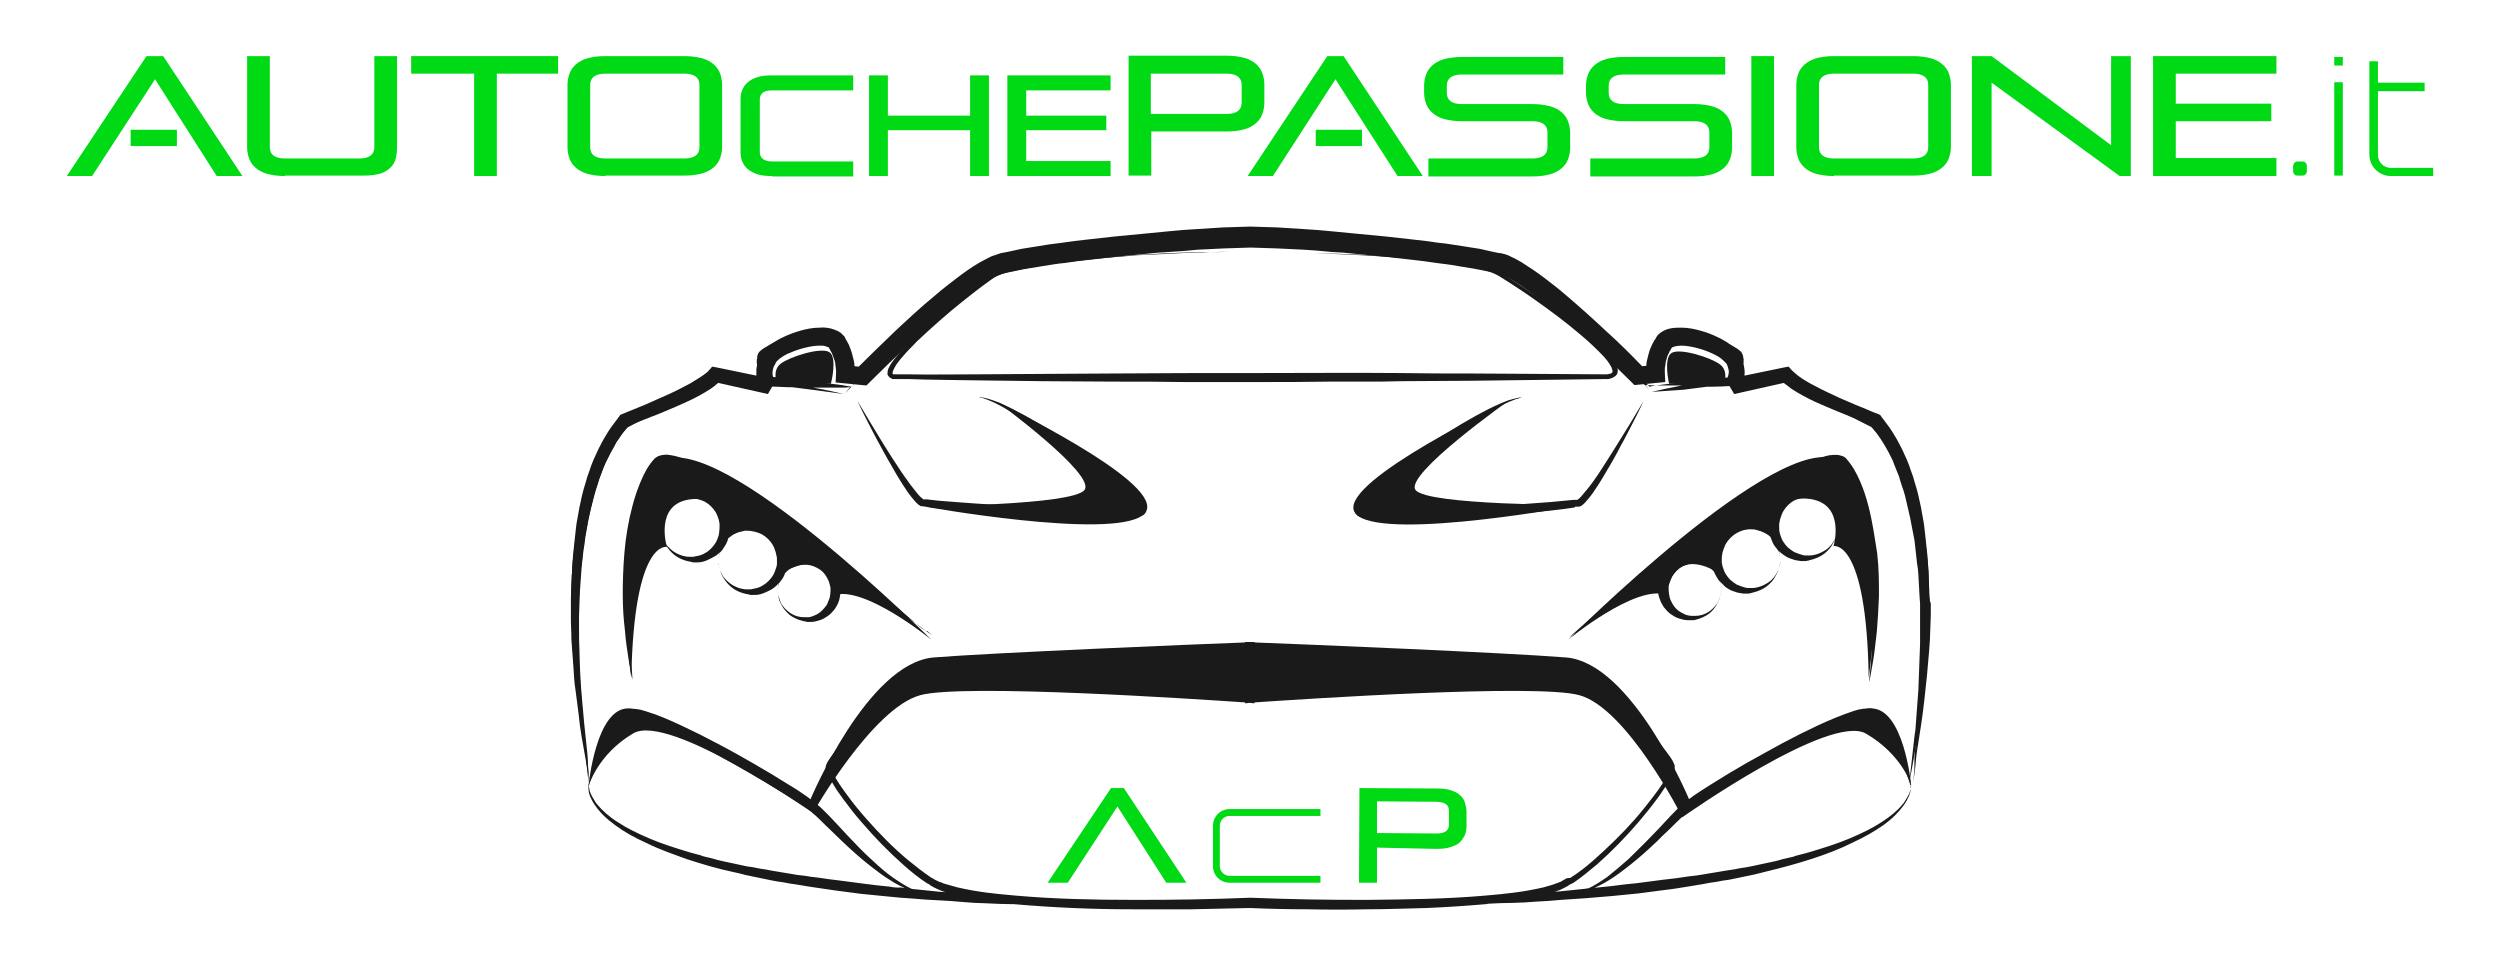 <?xml version="1.0" encoding="UTF-8" standalone="no"?>
<!-- Generator: Adobe Illustrator 26.3.1, SVG Export Plug-In . SVG Version: 6.00 Build 0)  -->

<svg
   version="1.1"
   id="Livello_1"
   x="0px"
   y="0px"
   viewBox="0 0 583.7 225.5"
   style="enable-background:new 0 0 583.7 225.5;"
   xml:space="preserve"
   sodipodi:docname="logo-color.svg"
   inkscape:version="1.2 (dc2aeda, 2022-05-15)"
   xmlns:inkscape="http://www.inkscape.org/namespaces/inkscape"
   xmlns:sodipodi="http://sodipodi.sourceforge.net/DTD/sodipodi-0.dtd"
   xmlns="http://www.w3.org/2000/svg"
   xmlns:svg="http://www.w3.org/2000/svg"><defs
   id="defs89" /><sodipodi:namedview
   id="namedview87"
   pagecolor="#ffffff"
   bordercolor="#000000"
   borderopacity="0.25"
   inkscape:showpageshadow="2"
   inkscape:pageopacity="0.0"
   inkscape:pagecheckerboard="0"
   inkscape:deskcolor="#d1d1d1"
   showgrid="false"
   inkscape:zoom="1.0465632"
   inkscape:cx="289.99682"
   inkscape:cy="117.52754"
   inkscape:window-width="1440"
   inkscape:window-height="764"
   inkscape:window-x="0"
   inkscape:window-y="25"
   inkscape:window-maximized="0"
   inkscape:current-layer="g82" />
<style
   type="text/css"
   id="style2">
	.st0{fill:#FFFFFF;}
</style>
<g
   id="g84"
   style="fill:#1a1a1a">
	<g
   id="g82"
   style="fill:#1a1a1a">
		<path
   class="st0"
   d="M436.2,118c-0.5-1.9-1.1-3.8-1.9-5.6c-0.8-1.9-1.8-3.7-3.3-5.4c-0.3-0.3-0.7-0.5-1.1-0.6    c-0.4-0.1-0.7-0.2-1-0.2c-0.6,0-1.2,0-1.8,0.1c-1.1,0.2-2.1,0.6-3.1,0.9c-2,0.8-3.8,1.7-5.6,2.7c-3.6,2-7,4.2-10.4,6.4    c-3.3,2.2-6.6,4.5-9.6,6.7c-3.1,2.2-6,4.5-8.8,6.6c-2.8,2.1-5.4,4.2-7.7,6.1c-4.8,3.8-8.6,7.1-11.3,9.4c-1.4,1.2-2.4,2.1-3.1,2.7    c-0.7,0.6-1.1,1-1.1,1s6.5-4.8,16.4-12c2.5-1.8,5.1-3.7,8-5.7c2.8-2,5.8-4.1,8.9-6.3c3.1-2.2,6.4-4.3,9.7-6.5    c3.3-2.2,6.8-4.3,10.3-6.2c1.8-1,3.5-1.9,5.3-2.6c0.9-0.4,1.8-0.7,2.7-0.8c0.4-0.1,0.9-0.1,1.2-0.1c0.2,0,0.3,0,0.4,0.1    c0.1,0,0.2,0.1,0.2,0.1c1.2,1.3,2.1,2.9,2.9,4.6c0.8,1.7,1.4,3.5,1.9,5.3c1,3.6,1.7,7.2,2.1,10.6c0.2,1.7,0.4,3.4,0.5,5    c0.1,1.6,0.2,3.2,0.3,4.7c0.1,3,0.1,5.8,0,8.3c-0.1,2.5-0.2,4.6-0.3,6.4c-0.1,1.8-0.3,3.2-0.4,4.1c-0.1,0.9-0.1,1.5-0.1,1.5    s0.1-0.5,0.3-1.4c0.1-0.5,0.2-1,0.3-1.7c0.1-0.7,0.3-1.5,0.4-2.3c0.3-1.8,0.5-3.9,0.8-6.4c0.2-2.5,0.4-5.3,0.5-8.3    c0-3.1,0-6.4-0.4-9.9C437.7,125.5,437.2,121.8,436.2,118"
   id="path4"
   style="fill:#1a1a1a" />
		<path
   class="st0"
   d="M450.5,139.6l-0.2-5.4c0-0.5,0-0.9-0.1-1.4l-0.1-1.4l-0.3-2.7l-0.3-2.7l-0.5-2.7l-0.5-2.7    c-0.1-0.5-0.2-0.9-0.3-1.3l-0.3-1.3l-0.6-2.7c-0.2-0.9-0.5-1.8-0.8-2.6l-0.4-1.3c-0.1-0.4-0.3-0.9-0.5-1.3l-1-2.6    c-0.2-0.4-0.4-0.8-0.6-1.3l-0.6-1.2c-0.4-0.8-0.9-1.6-1.4-2.4c-0.5-0.8-1-1.6-1.6-2.3c-0.3-0.4-0.6-0.7-0.9-1.1    c-0.1-0.2-0.3-0.4-0.5-0.5l-0.3-0.3c-0.1-0.1-0.2-0.2-0.3-0.3l-0.1-0.1l-0.1-0.1c-4.1-2-8.1-4-12.1-6.1l-3-1.5l-3-1.6l-1.5-0.8    l-0.1-0.1c0,0,0,0,0,0l0,0l-0.1,0c-0.1,0-0.2-0.1-0.3-0.1c-0.1-0.1-0.2-0.1-0.3-0.1l-0.3-0.1c-0.2,0-0.3-0.1-0.5-0.1l-0.5-0.1    c-1.2-0.1-2.4,0-3.5,0c-2.3,0.2-4.5,0.5-6.8,0.8c-0.1,0-0.2,0-0.2,0c0.1-0.2,0.2-0.4,0.3-0.6c0.3-0.7,0.5-1.4,0.7-2.3    c0-0.2,0-0.4,0.1-0.6c0-0.2,0-0.4,0-0.7c0-0.1,0-0.3-0.1-0.4l0-0.2c0-0.1,0-0.1,0-0.1l-0.1-0.3l0,0l0,0l0,0c0,0-0.1-0.2,0-0.1    l-0.1-0.1c0-0.1-0.1-0.2-0.1-0.3c-0.2-0.3-0.4-0.5-0.6-0.6c-0.2-0.2-0.4-0.3-0.5-0.4c-0.3-0.2-0.7-0.4-1-0.6    c-0.7-0.4-1.4-0.6-2-0.9c-0.7-0.3-1.4-0.5-2.1-0.7c-1.4-0.4-2.8-0.8-4.2-1.1c-1.4-0.3-2.8-0.5-4.3-0.6c-0.7,0-1.5-0.1-2.3,0    c-0.2,0-0.4,0.1-0.6,0.1c-0.2,0-0.5,0.1-0.8,0.3l-0.2,0.1l-0.1,0.1l0,0l-0.1,0.1l-0.1,0.1c-0.2,0.2-0.3,0.4-0.5,0.5    c-0.5,0.8-0.7,1.6-0.8,2.3c-0.1,0.8-0.1,1.5-0.1,2.2c0,0.7,0.1,1.5,0.2,2.2c0.1,0.6,0.2,1.1,0.3,1.7c-0.6,0-1.3,0.1-1.9,0.2    c-0.7,0.1-1.4,0.1-2.2,0.2c-0.3-0.3-0.5-0.6-0.8-0.9c-1.5-1.6-3.3-3.6-5.4-5.7c-2.2-2.1-4.6-4.5-7.5-7c-1.4-1.2-2.9-2.5-4.5-3.7    c-1.6-1.2-3.3-2.5-5.1-3.7c-3.6-2.4-7.6-4.8-12.2-6.3c-0.6-0.2-1.2-0.4-1.8-0.5c-0.3-0.1-0.6-0.2-0.9-0.2l-0.9-0.2    c-0.6-0.1-1.2-0.2-1.8-0.3c-0.6-0.1-1.2-0.2-1.8-0.3c-1.2-0.2-2.4-0.4-3.6-0.6c-1.2-0.2-2.4-0.3-3.7-0.5c-0.6-0.1-1.2-0.2-1.8-0.2    c-0.6-0.1-1.2-0.1-1.8-0.2c-1.2-0.1-2.5-0.3-3.7-0.4c-2.5-0.2-5-0.4-7.5-0.6c-0.9-0.1-1.8-0.1-2.7-0.2c-0.1,0-0.1,0-0.2,0    c-1-0.1-2-0.1-3.1-0.2c-1-0.1-2.1-0.1-3.2-0.2c-2.1-0.1-4.4-0.2-6.6-0.3c-2.3,0-4.6-0.1-6.9-0.1c-1.1,0-2.2,0-3.4,0    c-1.1,0-2.2,0-3.4,0c-2.3,0-4.6,0.1-6.9,0.1c-2.3,0.1-4.5,0.2-6.6,0.3c-1.1,0-2.1,0.1-3.2,0.2c-1,0.1-2.1,0.1-3.1,0.2    c-0.1,0-0.1,0-0.2,0c-0.9,0.1-1.8,0.1-2.7,0.2c-2.5,0.2-5,0.4-7.5,0.6c-1.2,0.1-2.5,0.3-3.7,0.4c-0.6,0.1-1.2,0.1-1.8,0.2    c-0.6,0.1-1.2,0.2-1.8,0.2c-1.2,0.2-2.4,0.3-3.7,0.5c-1.2,0.2-2.4,0.4-3.6,0.6c-0.6,0.1-1.2,0.2-1.8,0.3c-0.6,0.1-1.2,0.2-1.8,0.3    l-0.9,0.2c-0.3,0.1-0.6,0.2-0.9,0.2c-0.6,0.2-1.2,0.3-1.8,0.5c-4.6,1.5-8.6,3.9-12.2,6.3c-1.8,1.2-3.5,2.5-5.1,3.7    c-1.6,1.3-3.1,2.5-4.5,3.7c-2.8,2.5-5.3,4.8-7.5,7c-2.2,2.1-4,4.1-5.4,5.7c-0.3,0.3-0.5,0.6-0.8,0.9c-0.7-0.1-1.4-0.1-2.2-0.2    c-0.6,0-1.3-0.1-1.9-0.2c0.1-0.6,0.2-1.1,0.3-1.7c0.1-0.7,0.1-1.4,0.2-2.2c0-0.7,0-1.5-0.1-2.2c-0.1-0.8-0.3-1.5-0.8-2.3    c-0.1-0.2-0.3-0.4-0.5-0.5l-0.1-0.1l-0.1-0.1l0,0l-0.1-0.1l-0.2-0.1c-0.3-0.1-0.6-0.2-0.8-0.3c-0.2-0.1-0.4-0.1-0.6-0.1    c-0.8-0.1-1.5-0.1-2.3,0c-1.5,0.1-2.9,0.3-4.3,0.6c-1.4,0.3-2.8,0.7-4.2,1.1c-0.7,0.2-1.4,0.5-2.1,0.7c-0.7,0.3-1.4,0.5-2,0.9    c-0.3,0.2-0.7,0.4-1,0.6c-0.2,0.1-0.3,0.2-0.5,0.4c-0.2,0.1-0.4,0.3-0.6,0.6c-0.1,0.1-0.1,0.2-0.1,0.3l-0.1,0.1c0-0.1,0,0.1,0,0.1    l0,0l0,0l0,0l-0.1,0.3c0,0,0,0.1,0,0.1l0,0.2c0,0.1,0,0.3-0.1,0.4c0,0.2,0,0.5,0,0.7c0,0.2,0,0.4,0.1,0.6c0.1,0.8,0.4,1.6,0.7,2.3    c0.1,0.2,0.2,0.4,0.3,0.6c-0.1,0-0.2,0-0.2,0c-2.2-0.3-4.5-0.6-6.8-0.8c-1.1-0.1-2.3-0.1-3.5,0l-0.5,0.1c-0.2,0-0.3,0-0.5,0.1    l-0.3,0.1c-0.1,0-0.2,0-0.3,0.1c-0.1,0-0.2,0.1-0.3,0.1l-0.1,0l0,0c0,0,0,0,0,0l-0.1,0.1l-1.5,0.8l-3,1.6l-3,1.5    c-4,2-8.1,4.1-12.1,6.1l-0.1,0.1l-0.1,0.1c-0.1,0.1-0.2,0.2-0.3,0.3l-0.3,0.3c-0.2,0.2-0.4,0.4-0.5,0.5c-0.3,0.4-0.6,0.7-0.9,1.1    c-0.5,0.8-1.1,1.5-1.6,2.3c-0.5,0.8-1,1.6-1.4,2.4l-0.6,1.2c-0.2,0.4-0.4,0.8-0.6,1.3l-1,2.6c-0.2,0.4-0.3,0.9-0.5,1.3l-0.4,1.3    c-0.3,0.9-0.6,1.7-0.8,2.6l-0.6,2.7l-0.3,1.3c-0.1,0.4-0.2,0.9-0.3,1.3l-0.5,2.7l-0.5,2.7l-0.3,2.7l-0.3,2.7l-0.1,1.4    c0,0.5,0,0.9-0.1,1.4l-0.2,5.4c0,0.5,0,0.9,0,1.4l0,1.4l0,2.7l0.1,2.7c0,0.9,0,1.8,0.1,2.7l0.4,5.4c0.1,1.8,0.2,3.6,0.5,5.4    l0.7,5.4l0.3,2.7c0.1,0.4,0.1,0.9,0.2,1.3l0.2,1.3c0.6,3.6,1.3,7.1,1.9,10.7c-0.4-3.6-0.7-7.2-1.2-10.8l-0.2-1.3    c0-0.4-0.1-0.9-0.1-1.3l-0.2-2.7l-0.4-5.4c-0.2-1.8-0.2-3.6-0.3-5.4l-0.2-5.4c-0.1-0.9,0-1.8,0-2.7l0-2.7l0-2.7l0-1.3    c0-0.5,0-0.9,0.1-1.3l0.3-5.4c0-0.4,0-0.9,0.1-1.3l0.2-1.3l0.3-2.7l0.3-2.7l0.5-2.6l0.5-2.6c0.1-0.4,0.2-0.9,0.3-1.3l0.3-1.3    l0.6-2.6c0.2-0.9,0.5-1.7,0.8-2.5l0.4-1.3c0.1-0.4,0.3-0.8,0.4-1.2l1-2.5c0.1-0.4,0.3-0.8,0.5-1.2l0.6-1.2    c0.4-0.8,0.8-1.5,1.3-2.3c0.4-0.8,1-1.4,1.4-2.1c0.3-0.3,0.5-0.7,0.8-1c0.1-0.2,0.3-0.3,0.4-0.5l0.2-0.2c0,0,0.1-0.1,0.1-0.1    c4-2.1,8-4.1,11.9-6.2l3-1.6l3-1.7l1.5-0.9l0.1-0.1l0,0l0,0l0,0c0,0,0.1,0,0.1,0c0,0,0.1,0,0.1,0l0.2,0c0.1,0,0.2-0.1,0.3-0.1    l0.4-0.1c1-0.1,2.2-0.1,3.3-0.1c2.2,0.1,4.5,0.2,6.7,0.5c0.4,0,0.8,0.1,1.1,0.1c0,0,0,0,0,0.1l0.3,0.5l0.5,0    c1.6,0.1,3.3,0.1,4.9,0.2l1,0l5.5,0.7l6.7,0.9c-2.2-0.5-4.4-1-6.7-1.4c-0.2,0-0.3-0.1-0.5-0.1l1.2,0l2.5,0c0.8,0,1.6,0,2.5,0    c0.8,0,1.6,0,2.4-0.1c-0.1,0.1-0.1,0.2-0.2,0.2c-0.7,0.9-1.1,1.4-1.1,1.4s0.4-0.5,1.2-1.3c0.8-0.8,2-2,3.6-3.6    c1.6-1.5,3.5-3.3,5.7-5.4c2.3-2,4.8-4.3,7.7-6.6c2.9-2.3,6.1-4.7,9.7-7c3.6-2.3,7.5-4.4,11.8-5.8c0.5-0.2,1.1-0.3,1.6-0.4    c0.3-0.1,0.6-0.1,0.8-0.2l0.9-0.2c0.6-0.1,1.2-0.2,1.8-0.3c0.6-0.1,1.2-0.2,1.8-0.3c1.2-0.2,2.4-0.3,3.5-0.5    c1.2-0.1,2.4-0.3,3.6-0.4c0.6-0.1,1.2-0.1,1.8-0.2c0.6-0.1,1.2-0.1,1.8-0.2c1.2-0.1,2.5-0.2,3.7-0.4c2.5-0.2,4.9-0.4,7.4-0.6    c2.5-0.2,5-0.4,7.4-0.5c2.5-0.1,4.9-0.3,7.4-0.4c1.2,0,2.4-0.1,3.7-0.1c1.2,0,2.4-0.1,3.6-0.1c1.3,0,2.5-0.1,3.7-0.1    c1.2,0,2.5,0.1,3.7,0.1c1.2,0,2.4,0.1,3.6,0.1c1.2,0,2.4,0.1,3.7,0.1c2.4,0.1,4.9,0.2,7.4,0.4c2.5,0.1,5,0.3,7.4,0.5    c2.5,0.2,5,0.4,7.4,0.6c1.2,0.1,2.5,0.2,3.7,0.4c0.6,0.1,1.2,0.1,1.8,0.2c0.6,0.1,1.2,0.2,1.8,0.2c1.2,0.2,2.4,0.3,3.6,0.4    c1.2,0.2,2.4,0.3,3.5,0.5c0.6,0.1,1.2,0.2,1.8,0.3c0.6,0.1,1.2,0.2,1.8,0.3l0.9,0.2c0.2,0,0.5,0.1,0.8,0.2    c0.6,0.1,1.1,0.3,1.6,0.4c0.3,0.1,0.5,0.2,0.8,0.3c-3.9-1-7.8-1.4-11.4-1.9c-3.8-0.4-7.4-0.7-10.9-0.9c-6.8-0.4-12.8-0.6-17.7-0.7    c-4.9-0.1-8.8-0.2-11.4-0.2c-2.6,0-4,0-4,0s1.4,0,4,0c2.6,0,6.5,0.1,11.4,0.2c4.9,0.2,10.9,0.4,17.7,0.9c3.4,0.2,7,0.5,10.8,1    c3.8,0.5,7.8,1,11.8,2.2c1,0.3,2,0.7,2.9,1.2c0.9,0.6,1.8,1.1,2.7,1.7c1.8,1.2,3.7,2.4,5.5,3.7c3.7,2.6,7.5,5.4,11.1,8.5    c1.8,1.5,3.6,3.2,5.3,5c0.4,0.5,0.8,0.9,1.1,1.4c0.3,0.5,0.7,1,0.8,1.5c0.1,0.2,0.1,0.5,0.1,0.6c0,0.1-0.1,0.2-0.2,0.3    c-0.1,0.1-0.4,0.2-0.6,0.2c-0.3,0.1-0.5,0.1-0.8,0.1c-5.1,0-10.2-0.1-15.5-0.1c-5.3,0-10.6-0.1-16-0.1c-5.4,0-10.9,0-16.4-0.1    c-11-0.1-22.2,0-33.5,0c-11.2,0-22.4,0-33.5,0.1c-11,0.1-21.9,0.1-32.4,0.2c-5.3,0-10.4,0.1-15.5,0c-0.6,0-1.3,0-1.9,0l-0.9,0    h-0.2l-0.2,0l-0.1,0l-0.1,0c0,0-0.1,0-0.1,0c-0.1,0-0.1-0.1-0.2-0.1c0,0,0,0,0-0.1c0-0.1,0-0.3,0.1-0.6c0.2-0.5,0.5-1,0.8-1.5    c0.7-1,1.5-1.9,2.3-2.8c0.8-0.9,1.7-1.7,2.5-2.6c3.5-3.3,7-6.4,10.5-9.2c1.8-1.4,3.5-2.8,5.3-4.1c0.9-0.6,1.7-1.3,2.6-1.9    c0.2-0.1,0.4-0.3,0.7-0.4c0.1,0,0.1-0.1,0.2-0.1l0.1,0l0.1,0l0.4-0.1c0.5-0.1,1-0.3,1.5-0.4c8.2-1.9,15.9-2.6,22.7-3.3    c1.7-0.1,3.3-0.3,4.9-0.4c0.8-0.1,1.6-0.1,2.3-0.2c0.8,0,1.5-0.1,2.3-0.1c3-0.1,5.7-0.3,8.1-0.4c1.2-0.1,2.4-0.1,3.5-0.1    c1.1,0,2.1,0,3.1-0.1c1.9,0,3.5-0.1,4.8-0.1c2.6-0.1,4-0.1,4-0.1s-1.4,0-4,0.1c-1.3,0-2.9,0-4.8,0.1c-1,0-2,0-3.1,0    c-1.1,0-2.3,0-3.5,0.1c-2.5,0.1-5.2,0.2-8.1,0.4c-0.7,0-1.5,0.1-2.3,0.1c-0.8,0.1-1.5,0.1-2.3,0.2c-1.6,0.1-3.2,0.2-4.9,0.3    c-6.8,0.6-14.5,1.2-22.8,3c-0.5,0.1-1,0.2-1.5,0.4l-0.4,0.1l-0.1,0l-0.1,0c-0.1,0-0.1,0.1-0.2,0.1c-0.3,0.1-0.5,0.3-0.7,0.4    c-0.9,0.6-1.8,1.2-2.7,1.8c-1.8,1.3-3.6,2.6-5.4,4c-3.6,2.8-7.2,5.8-10.8,9.1c-0.9,0.8-1.8,1.7-2.6,2.6c-0.9,0.9-1.7,1.8-2.5,2.9    c-0.4,0.5-0.7,1.1-1,1.7c-0.1,0.3-0.2,0.7-0.2,1.2c0,0.2,0.2,0.5,0.4,0.7c0.2,0.2,0.4,0.3,0.6,0.4c0.1,0.1,0.2,0.1,0.3,0.1l0.2,0    l0.1,0l0.3,0l0.2,0l0.9,0c0.6,0,1.3,0,1.9,0c5.1,0.2,10.3,0.2,15.5,0.3c5.3,0.1,10.6,0.1,16,0.2c5.4,0,10.9,0.1,16.4,0.1    c5.5,0,11.1,0,16.7,0.1c5.6,0,11.2,0,16.8,0c5.6,0,11.2,0,16.8-0.1c2.8,0,5.6,0,8.4,0c2.8,0,5.5,0,8.3-0.1c5.5,0,11-0.1,16.4-0.1    c5.4-0.1,10.8-0.1,16-0.2c5.3-0.1,10.4-0.1,15.5-0.2c0.2,0,0.3,0,0.5,0c0.2,0,0.4,0,0.5-0.1c0.4-0.1,0.7-0.2,1.1-0.5    c0.4-0.2,0.7-0.7,0.7-1.2c0.1-0.5-0.1-0.9-0.2-1.2c-0.3-0.7-0.6-1.2-1-1.8c-0.4-0.5-0.8-1-1.2-1.5c-1.7-1.8-3.6-3.4-5.5-5    c-3.8-3-7.6-5.8-11.4-8.3c-1.9-1.3-3.8-2.5-5.6-3.7c-0.9-0.5-1.7-1.1-2.6-1.6c2.6,1.2,5.1,2.6,7.4,4c3.6,2.3,6.8,4.7,9.7,7    c2.9,2.3,5.5,4.6,7.7,6.6c2.2,2,4.2,3.9,5.7,5.4c1.6,1.5,2.8,2.7,3.6,3.6c0.8,0.8,1.2,1.3,1.2,1.3s-0.4-0.5-1.2-1.4    c-0.1-0.1-0.1-0.1-0.2-0.2c0.8,0,1.6,0.1,2.4,0.1c0.8,0,1.6,0,2.5,0l2.5,0l1.2,0c-0.2,0-0.3,0.1-0.5,0.1c-2.2,0.4-4.4,0.9-6.6,1.4    L393,91l5.5-0.7l1,0c1.6,0,3.3-0.1,4.9-0.2l0.5,0l0.3-0.5c0,0,0,0,0-0.1c0.4,0,0.8-0.1,1.1-0.1c2.2-0.2,4.5-0.4,6.7-0.5    c1.1,0,2.2,0,3.3,0.1l0.4,0.1c0.1,0,0.2,0,0.3,0.1l0.2,0c0.1,0,0.1,0,0.1,0c0,0,0.1,0,0.1,0l0,0l0,0l0,0l0.1,0.1l1.5,0.9l3,1.7    l3,1.6c4,2.1,7.9,4.2,11.9,6.2c0,0,0.1,0.1,0.1,0.1l0.2,0.2c0.1,0.2,0.3,0.3,0.4,0.5c0.3,0.3,0.5,0.6,0.8,1c0.5,0.7,1,1.4,1.4,2.1    c0.4,0.7,0.9,1.5,1.3,2.3l0.6,1.2c0.2,0.4,0.4,0.8,0.5,1.2l1,2.5c0.2,0.4,0.3,0.8,0.4,1.2l0.4,1.3c0.3,0.8,0.6,1.7,0.8,2.5    l0.6,2.6l0.3,1.3c0.1,0.4,0.2,0.9,0.3,1.3l0.5,2.6l0.5,2.6l0.3,2.7l0.3,2.7l0.2,1.3c0,0.4,0.1,0.9,0.1,1.3l0.3,5.4    c0,0.4,0.1,0.9,0.1,1.3l0,1.3l0,2.7l0,2.7c0,0.9,0,1.8,0,2.7l-0.2,5.4c-0.1,1.8-0.1,3.6-0.2,5.4l-0.4,5.4l-0.2,2.7    c0,0.4-0.1,0.9-0.1,1.3l-0.2,1.3c-0.4,3.6-0.8,7.2-1.2,10.8c0.7-3.5,1.3-7.1,1.9-10.7l0.2-1.3c0.1-0.4,0.1-0.9,0.2-1.3l0.3-2.7    l0.7-5.4c0.3-1.8,0.3-3.6,0.5-5.4l0.4-5.4c0.1-0.9,0.1-1.8,0.1-2.7l0.1-2.7l0-2.7l0-1.4C450.6,140.5,450.6,140,450.5,139.6     M179,83.6C179,83.7,179,83.7,179,83.6L179,83.6z M198.8,90.3c-0.8-0.1-1.6-0.3-2.3-0.4c-0.8-0.1-1.6-0.2-2.4-0.3l-2.4-0.3    l-2.4-0.3c-0.8-0.1-1.6-0.2-2.4-0.3l-2.4-0.3c-1.4-0.2-2.9-0.3-4.3-0.4c-0.2-0.4-0.4-0.9-0.6-1.3c-0.2-0.6-0.4-1.2-0.5-1.8    c0-0.1,0-0.3,0-0.4c0-0.1,0-0.3,0-0.4c0,0,0-0.1,0-0.1V84c0,0,0-0.1,0-0.1l0.1-0.2c0,0,0.1-0.1,0.1-0.1c0.1-0.1,0.2-0.2,0.3-0.2    c0.2-0.2,0.5-0.3,0.8-0.5c1.2-0.6,2.5-1.1,3.8-1.5c1.3-0.4,2.6-0.8,4-1.1c1.3-0.3,2.7-0.6,4-0.8c0.7-0.1,1.3-0.1,1.9-0.1    c0.3,0,0.6,0.1,0.7,0.1l0.2,0.1l0,0l0.1,0c0.1,0.1,0.2,0.1,0.2,0.2c0.3,0.4,0.5,1,0.7,1.6c0.2,0.6,0.3,1.3,0.3,2    c0.1,0.7,0.1,1.4,0.1,2.1c0,0.7,0,1.4-0.1,2.1l0,0.5l0.4,0c0.8,0,1.6-0.1,2.4-0.2c0.7-0.1,1.4-0.1,2.1-0.2    C200.1,88.7,199.4,89.6,198.8,90.3 M404.7,83.7C404.7,83.7,404.7,83.7,404.7,83.7L404.7,83.7z M392.2,89.3l-2.4,0.3    c-0.8,0.1-1.6,0.2-2.4,0.3c-0.8,0.1-1.6,0.2-2.3,0.4c-0.6-0.7-1.4-1.6-2.3-2.6c0.7,0.1,1.4,0.1,2.1,0.2c0.8,0.1,1.6,0.1,2.4,0.2    l0.4,0l0-0.5c0-0.7-0.1-1.4-0.1-2.1c0-0.7,0-1.4,0.1-2.1c0.1-0.7,0.2-1.3,0.3-2c0.2-0.6,0.4-1.2,0.7-1.6c0.1-0.1,0.2-0.2,0.2-0.2    l0.1,0l0,0l0.2-0.1c0.1,0,0.4-0.1,0.7-0.1c0.6,0,1.3,0,1.9,0.1c1.3,0.2,2.7,0.4,4,0.8c1.3,0.3,2.7,0.7,4,1.1    c1.3,0.4,2.6,0.9,3.8,1.5c0.3,0.1,0.6,0.3,0.8,0.5c0.1,0.1,0.2,0.2,0.3,0.2c0.1,0.1,0.1,0.1,0.1,0.1l0.1,0.2c0,0,0,0.1,0,0.1    l0,0.1c0,0,0,0.1,0,0.1c0,0.1,0,0.2,0,0.4c0,0.1,0,0.3,0,0.4c-0.1,0.6-0.3,1.2-0.5,1.8c-0.2,0.4-0.4,0.9-0.6,1.3    c-1.4,0.1-2.9,0.3-4.3,0.4l-2.4,0.3c-0.8,0.1-1.6,0.2-2.4,0.3L392.2,89.3z"
   id="path6"
   style="fill:#1a1a1a" />
		<path
   class="st0"
   d="M367.8,118.3l0.2,0l0.2,0c0.1,0,0.1,0,0.2,0l0.1,0c0,0,0.1,0,0.1,0l0.1,0c0.2-0.1,0.3-0.1,0.5-0.2    c0.5-0.3,0.8-0.7,1.1-1c0.6-0.7,1.1-1.3,1.6-2c0.9-1.3,1.8-2.7,2.5-3.9c1.5-2.5,2.9-4.9,4-7.1c1.2-2.1,2.1-4,2.9-5.5    c0.8-1.5,1.4-2.8,1.8-3.6c0.4-0.8,0.6-1.3,0.6-1.3s-1,1.7-2.8,4.7c-1.8,2.9-4.4,7.2-7.6,12.1c-0.8,1.2-1.7,2.5-2.7,3.7    c-0.5,0.6-1,1.2-1.5,1.8c-0.3,0.3-0.5,0.5-0.8,0.7c-0.1,0-0.1,0-0.1,0l0,0h0h0l-0.1,0c-0.1,0-0.1,0-0.1,0l-0.3,0l-0.3,0    c-1.6,0.2-3.4,0.3-5.2,0.5c-1.8,0.1-3.6,0.3-5.4,0.4c-3.7,0.3-7.5,0.5-11.4,0.7c-3.9,0.2-7.8,0.4-11.8,0.5    c-3.9,0.1-7.9,0.3-11.7,0.2c-1,0-1.9-0.1-2.8-0.2c-0.1,0-0.1,0-0.2,0c0.5-0.6,1.1-1.3,1.7-1.9c0.6-0.7,1.3-1.3,2-1.9    c2.7-2.5,5.5-4.7,8.1-6.8c2.7-2.1,5.2-4,7.6-5.7c2.4-1.7,4.6-3.2,6.7-4.5c2-1.3,3.8-2.4,5.3-3.2c1.5-0.8,2.8-1.3,3.6-1.6    c0.4-0.1,0.8-0.2,1-0.3c0.2,0,0.4-0.1,0.4-0.1s-0.1,0-0.4,0c-0.2,0-0.6,0.1-1,0.2c-0.9,0.2-2.2,0.6-3.8,1.3    c-3.2,1.4-7.6,3.8-12.6,7c-2.5,1.6-5.2,3.4-7.9,5.4c-2.8,2-5.6,4.2-8.4,6.7c-0.7,0.6-1.4,1.3-2.1,1.9c-0.7,0.7-1.4,1.4-2,2.2    c-0.2,0.2-0.3,0.5-0.5,0.8c0,0.1-0.1,0.2-0.1,0.3l-0.1,0.2l0,0.1c0,0.1,0,0.1,0,0.2c0,0.1,0,0.3,0,0.4c0,0.1,0,0.1,0,0.1l0,0l0,0    c0,0,0.2,0.5,0.2,0.3c0.1,0.1,0.2,0.2,0.2,0.3c0.1,0.1,0.1,0.1,0.1,0.1l0.1,0.1c0.1,0,0.1,0.1,0.2,0.1c0.1,0.1,0.2,0.1,0.3,0.1    c0.2,0.1,0.3,0.1,0.5,0.2c0.3,0.1,0.6,0.1,0.8,0.2c1,0.2,2,0.2,3,0.3c4,0.2,7.9,0,11.9-0.1c4-0.2,7.9-0.4,11.8-0.6    c3.9-0.2,7.7-0.6,11.4-0.9c3.7-0.3,7.3-0.7,10.7-1.2L367.8,118.3z"
   id="path8"
   style="fill:#1a1a1a" />
		<path
   class="st0"
   d="M446.2,183.2c0-0.2-0.1-0.5-0.2-1c-0.2-0.7-0.4-1.8-0.8-3.2c-0.4-1.4-0.9-3-1.6-4.9c-0.7-1.8-1.6-3.9-3.1-6    c-0.4-0.5-0.8-1-1.4-1.5c-0.5-0.5-1.2-0.9-1.9-1.1l-0.3-0.1l-0.1,0c0,0-0.2,0-0.1,0l0,0l-0.1,0c-0.2,0-0.3,0-0.5,0    c-0.4,0-0.9,0.1-1.2,0.1c-0.4,0.1-0.7,0.1-1.1,0.2c-0.3,0.1-0.7,0.2-1,0.3c-2.7,0.9-5.4,2-8.2,3.3c-2.8,1.3-5.6,2.7-8.4,4.2    c-2.8,1.5-5.6,3.1-8.5,4.7c-2.8,1.6-5.6,3.3-8.3,5c-1.4,0.9-2.7,1.7-4,2.6c-0.6,0.5-1.3,0.9-1.9,1.4c-0.3,0.2-0.6,0.5-0.9,0.8    c-0.3,0.2-0.6,0.5-0.9,0.8c-2.2,2.2-4.1,4.4-6,6.3c-1.9,2-3.8,3.8-5.5,5.5c-1.8,1.6-3.5,3-5,4.2c-1.6,1.1-3,2-4.3,2.6    c-0.2,0-0.4,0-0.7,0.1c-2,0.2-3.9,0.4-5.8,0.6c-0.5,0-1,0.1-1.4,0.1c0.4-0.1,0.8-0.3,1.2-0.4l0.8-0.4l0.4-0.2    c0.1-0.1,0.3-0.1,0.4-0.2l0.8-0.5l0.1-0.1l0.1,0l0,0l0.2-0.1l0.4-0.2c1.9-1.3,3.7-2.8,5.5-4.3c3.5-3.1,6.7-6.4,9.7-9.9    c1.5-1.8,3-3.6,4.3-5.4c0.7-0.9,1.3-1.9,2-2.9c0.6-1,1.2-2,1.7-3.1c0.1-0.1,0.1-0.3,0.2-0.4l0.1-0.2l0.1-0.3c0-0.1,0-0.2,0-0.3    c0-0.1,0-0.2,0-0.3c0-0.1,0,0,0-0.1l0-0.1l0-0.1c0-0.1,0-0.1-0.1-0.2c-0.1-0.2-0.1-0.3-0.2-0.5l-0.2-0.4c-0.2-0.3-0.3-0.5-0.5-0.8    c-0.7-1-1.4-1.9-2.1-2.8c-1.5-1.8-3-3.5-4.6-5.2c-3.1-3.4-6.4-6.6-9.9-9.6c-0.9-0.7-1.8-1.5-2.7-2.1c-0.9-0.7-1.9-1.3-2.9-1.9    c-0.3-0.1-0.5-0.3-0.8-0.4c-0.3-0.1-0.6-0.2-0.8-0.3l-0.4-0.1c-0.1,0-0.1,0-0.2-0.1l-0.2,0l-0.9-0.1c-0.6-0.1-1.1-0.1-1.7-0.1    l-1.7-0.1c-4.6-0.3-9.2-0.4-13.8-0.6l-13.8-0.5l-13.8-0.5l-27.5-0.9l27.5,1c4.6,0.2,9.2,0.4,13.8,0.6l13.8,0.7    c4.6,0.2,9.2,0.5,13.7,0.8l1.7,0.1c0.6,0,1.1,0.1,1.7,0.2l0.9,0.1l0.2,0c0,0,0.1,0,0.2,0l0.4,0.1c0.3,0.1,0.5,0.2,0.8,0.3    c0.3,0.1,0.5,0.2,0.7,0.4c1,0.5,1.9,1.2,2.8,1.9c0.9,0.7,1.8,1.4,2.6,2.2c3.4,3,6.6,6.3,9.7,9.7c1.5,1.7,3,3.4,4.4,5.2    c0.7,0.9,1.4,1.8,2,2.7c0.1,0.2,0.3,0.5,0.4,0.7l0.2,0.4c0,0.1,0.1,0.2,0.1,0.3c0.1,0.3,0.1,0.3,0,0.6l0,0.2l-0.1,0.2    c0,0.1-0.1,0.2-0.1,0.4c-0.4,1-1,2-1.6,2.9c-0.6,0.9-1.3,1.9-2,2.8c-1.4,1.8-2.8,3.6-4.3,5.3c-3,3.4-6.3,6.6-9.7,9.6    c-1.7,1.5-3.5,2.9-5.4,4.1L366,205l-0.2,0.1l0,0c0,0,0,0,0,0l-0.1,0l-0.7,0.4c-0.1,0.1-0.2,0.1-0.3,0.2l-0.4,0.2l-0.8,0.3    c-1,0.4-2.1,0.7-3.2,1c-2.2,0.5-4.4,0.9-6.7,1.2c-2.2,0.3-4.5,0.5-6.8,0.7c-9.1,0.8-18.3,0.9-27.4,1c-4.6,0-9.2,0-13.7-0.1    c-4.6-0.1-9.2-0.2-13.7-0.4l-0.1,0l0,0c-4.6,0.2-9.1,0.3-13.7,0.4c-4.6,0.1-9.2,0.1-13.7,0.1c-9.2,0-18.3-0.2-27.4-1    c-2.3-0.2-4.5-0.4-6.8-0.7c-2.3-0.3-4.5-0.7-6.7-1.2c-1.1-0.3-2.2-0.6-3.2-0.9l-0.7-0.3l-0.4-0.1c-0.1-0.1-0.2-0.1-0.4-0.2    l-0.8-0.4l-0.1-0.1c0,0,0,0,0,0l0,0l-0.2-0.1l-0.4-0.2c-1.9-1.3-3.7-2.7-5.4-4.1c-3.5-2.9-6.7-6.2-9.7-9.6c-1.5-1.7-3-3.5-4.3-5.3    c-0.7-0.9-1.3-1.8-2-2.8c-0.6-0.9-1.2-1.9-1.6-2.9c-0.1-0.1-0.1-0.2-0.1-0.4l-0.1-0.2c0,0,0-0.1,0-0.1c0,0,0-0.1,0-0.1l0-0.2l0,0    l0-0.1c0,0,0-0.1,0-0.1c0.2-0.4,0.5-0.9,0.8-1.4c0.6-0.9,1.3-1.8,2-2.7c1.4-1.8,2.9-3.5,4.4-5.2c3.1-3.4,6.3-6.7,9.7-9.7    c0.9-0.7,1.7-1.5,2.7-2.2c0.9-0.7,1.8-1.3,2.8-1.9c0.2-0.1,0.5-0.3,0.7-0.4c0.3-0.1,0.5-0.2,0.7-0.3l0.4-0.1c0.1,0,0.2,0,0.2,0    l0.2,0l0.8-0.1c0.6-0.1,1.1-0.1,1.7-0.2l1.7-0.1c4.6-0.3,9.2-0.6,13.7-0.8l13.7-0.6l13.8-0.6l27.5-1l-27.5,0.9l-13.8,0.5    l-13.8,0.5c-4.6,0.2-9.2,0.4-13.8,0.6l-1.7,0.1c-0.6,0-1.1,0.1-1.7,0.1l-0.9,0.1l-0.2,0c-0.1,0-0.2,0-0.2,0.1l-0.4,0.1    c-0.3,0.1-0.6,0.2-0.9,0.3c-0.3,0.1-0.5,0.2-0.8,0.4c-1,0.5-2,1.2-2.9,1.9c-0.9,0.7-1.8,1.4-2.7,2.1c-3.5,3-6.8,6.2-9.9,9.6    c-1.6,1.7-3.1,3.4-4.6,5.2c-0.7,0.9-1.4,1.8-2.1,2.8c-0.3,0.5-0.7,1-0.9,1.6c0,0.1-0.1,0.2-0.1,0.3l0,0.1l0,0.1c0,0.2,0,0.1,0,0.1    l0,0.2c0,0.1,0,0.2,0,0.3l0.1,0.3l0.1,0.2c0,0.2,0.1,0.3,0.2,0.4c0.5,1.1,1.1,2.1,1.7,3.1c0.6,1,1.3,1.9,2,2.9    c1.4,1.9,2.8,3.7,4.3,5.4c3,3.5,6.2,6.8,9.7,9.9c1.7,1.5,3.5,3,5.5,4.3l0.4,0.2l0.2,0.1l0,0l0.1,0.1l0.1,0.1l0.7,0.4    c0.1,0.1,0.2,0.1,0.4,0.2l0.4,0.2l0.9,0.4c0.4,0.2,0.8,0.3,1.2,0.4c-0.5,0-1-0.1-1.5-0.1c-1.9-0.2-3.9-0.4-5.8-0.6    c-0.2,0-0.4,0-0.7-0.1c-1.3-0.6-2.7-1.5-4.3-2.6c-1.6-1.1-3.3-2.6-5-4.2c-1.8-1.6-3.6-3.5-5.5-5.5c-1.9-2-3.8-4.2-6-6.3    c-0.3-0.3-0.6-0.6-0.9-0.8c-0.3-0.3-0.6-0.6-0.9-0.8c-0.6-0.5-1.3-0.9-1.9-1.4c-1.3-0.9-2.6-1.8-4-2.6c-2.7-1.7-5.5-3.4-8.3-5    c-2.8-1.6-5.6-3.2-8.5-4.7c-2.8-1.5-5.6-2.9-8.4-4.2c-2.8-1.3-5.5-2.5-8.2-3.3c-0.3-0.1-0.7-0.2-1-0.3c-0.3-0.1-0.7-0.2-1.1-0.2    c-0.3-0.1-0.8-0.1-1.2-0.1c-0.2,0-0.3,0-0.5,0l-0.1,0l0,0c0.1,0-0.1,0-0.1,0l-0.1,0l-0.3,0.1c-0.8,0.2-1.4,0.6-1.9,1.1    c-0.5,0.5-1,1-1.4,1.5c-1.5,2-2.4,4.1-3.1,6c-0.7,1.9-1.2,3.5-1.6,4.9c-0.4,1.4-0.6,2.5-0.8,3.2c-0.1,0.5-0.2,0.8-0.2,1v-0.1    c0-0.2,0-0.4,0-0.4s0,0.1-0.1,0.4c0,0.1,0,0.3,0,0.5c0,0.2,0,0.4,0,0.6c0,0.2,0.1,0.5,0.1,0.8c0.1,0.3,0.2,0.6,0.3,0.9    c0.2,0.3,0.3,0.7,0.5,1c0.1,0.2,0.2,0.4,0.3,0.5c0.1,0.2,0.2,0.4,0.4,0.6c1,1.5,2.6,3.1,4.7,4.6c2,1.5,4.5,2.9,7.4,4.2    c2.8,1.4,6,2.5,9.3,3.7c3.4,1.1,7,2.2,10.8,3c0.9,0.2,1.9,0.4,2.9,0.7c1,0.2,1.9,0.4,2.9,0.6c1,0.2,2,0.4,2.9,0.6    c1,0.2,2,0.4,3,0.5c1,0.2,2,0.4,3,0.5c1,0.2,2,0.3,3,0.5c2,0.3,4.1,0.6,6.1,0.9c2,0.3,4.1,0.5,6.1,0.8c2,0.2,4.1,0.4,6.1,0.6    c2,0.2,4,0.4,6,0.5c2,0.2,3.9,0.3,5.9,0.4c1.9,0.1,3.8,0.2,5.7,0.4c0.9,0.1,1.8,0.1,2.8,0.2c0.9,0,1.8,0.1,2.7,0.1    c2.1,0.1,4.1,0.2,6,0.2c0.1,0,0.3,0,0.4,0c4.6,0.4,9.2,0.7,13.8,0.9c4.6,0.2,9.2,0.3,13.8,0.3c4.6,0,9.2,0,13.8,0    c4.6-0.1,9.2-0.2,13.7-0.3c4.6,0.2,9.2,0.3,13.7,0.3c4.6,0.1,9.2,0.1,13.8,0c4.6,0,9.2-0.2,13.8-0.3c4.6-0.2,9.2-0.5,13.8-0.9    c0.2,0,0.3,0,0.5-0.1c1.9-0.1,3.9-0.2,5.9-0.2c0.9,0,1.8-0.1,2.7-0.1c0.9-0.1,1.8-0.1,2.8-0.2c1.9-0.1,3.7-0.2,5.7-0.4    c1.9-0.1,3.9-0.3,5.9-0.4c2-0.2,4-0.3,6-0.5c2-0.2,4-0.4,6.1-0.6c2-0.3,4.1-0.5,6.1-0.8c2-0.2,4.1-0.6,6.1-0.9c1-0.2,2-0.3,3-0.5    c1-0.2,2-0.4,3-0.5c1-0.2,2-0.4,3-0.5c1-0.2,2-0.4,2.9-0.6c1-0.2,1.9-0.4,2.9-0.6c1-0.2,1.9-0.5,2.8-0.7c3.8-0.9,7.4-1.9,10.8-3    c3.4-1.1,6.5-2.3,9.3-3.7c2.8-1.3,5.3-2.7,7.4-4.2c2.1-1.5,3.6-3.1,4.7-4.6c0.1-0.2,0.3-0.4,0.4-0.6c0.1-0.2,0.2-0.4,0.3-0.5    c0.2-0.4,0.3-0.7,0.5-1c0.1-0.3,0.2-0.6,0.3-0.9c0.1-0.3,0.1-0.6,0.1-0.8c0-0.2,0-0.5,0-0.6C446.3,183.4,446.2,183.2,446.2,183.2    c0-0.3,0-0.5,0-0.5S446.2,182.8,446.2,183.2L446.2,183.2z M207.6,207c-2-0.2-4-0.4-6.1-0.7c-2-0.3-4.1-0.5-6.1-0.8    c-2-0.2-4.1-0.6-6.1-0.8c-1-0.2-2-0.3-3-0.4c-1-0.2-2-0.3-3-0.5c-1-0.2-2-0.3-3-0.5c-1-0.2-2-0.4-2.9-0.5c-1-0.2-1.9-0.4-2.9-0.5    c-0.9-0.2-1.9-0.4-2.8-0.6c-0.9-0.2-1.9-0.4-2.8-0.6c-0.9-0.2-1.8-0.4-2.7-0.7c-0.5-0.1-0.9-0.2-1.3-0.3c-0.4-0.1-0.9-0.2-1.3-0.4    c-0.9-0.2-1.7-0.5-2.6-0.7c-3.3-1-6.5-2-9.3-3.2c-2.8-1.2-5.3-2.4-7.4-3.8c-2.1-1.3-3.7-2.8-4.8-4.1c-0.1-0.2-0.3-0.3-0.4-0.5    c-0.1-0.2-0.2-0.3-0.3-0.5c-0.2-0.3-0.4-0.7-0.6-1c-0.1-0.3-0.3-0.6-0.4-0.9c-0.1-0.3-0.2-0.5-0.2-0.8c0-0.2-0.1-0.4-0.1-0.6    c0-0.1,0-0.2,0-0.3c0-0.1,0.2-0.5,0.3-1c0.2-0.7,0.6-1.8,1.1-3.1c0.5-1.3,1.1-2.9,2-4.7c0.4-0.9,0.9-1.8,1.4-2.7    c0.6-0.9,1.2-1.9,1.9-2.8c0.4-0.4,0.8-0.8,1.2-1.2c0.4-0.3,0.9-0.6,1.4-0.7l0.2,0l0,0h0h0.1c0.2,0,0.3,0,0.5,0    c0.3,0.1,0.5,0.1,0.8,0.2c0.3,0.1,0.6,0.1,0.9,0.2c0.3,0.1,0.6,0.2,0.9,0.3c1.3,0.4,2.6,1,3.9,1.6s2.6,1.2,4,1.9    c2.7,1.3,5.4,2.8,8.2,4.3c2.8,1.5,5.6,3.1,8.4,4.7c2.8,1.6,5.6,3.3,8.2,4.9c1.3,0.8,2.7,1.7,4,2.5c0.6,0.4,1.3,0.8,1.9,1.3    c0.3,0.2,0.6,0.4,0.8,0.7c0.3,0.3,0.5,0.5,0.8,0.7c1.1,1,2.1,2.1,3.2,3.1c1,1,2.1,2,3.1,3c2,1.9,4,3.7,5.9,5.2    c1.9,1.5,3.7,2.9,5.4,3.9c1.1,0.7,2.2,1.3,3.2,1.7c-0.3,0-0.5,0-0.8-0.1C209.6,207.3,208.6,207.2,207.6,207 M446.2,183.5    c0,0.2,0,0.4-0.1,0.6c0,0.2-0.1,0.5-0.2,0.8c-0.1,0.3-0.2,0.6-0.4,0.9c-0.2,0.3-0.3,0.6-0.6,1c-0.1,0.2-0.2,0.3-0.3,0.5    c-0.1,0.2-0.2,0.3-0.4,0.5c-1.1,1.4-2.8,2.8-4.8,4.1c-2.1,1.4-4.6,2.6-7.4,3.8c-2.8,1.2-6,2.2-9.3,3.2c-0.8,0.2-1.7,0.5-2.6,0.7    c-0.4,0.1-0.9,0.2-1.3,0.4c-0.4,0.1-0.9,0.2-1.3,0.3c-0.9,0.2-1.8,0.4-2.7,0.7c-0.9,0.2-1.8,0.4-2.8,0.6c-0.9,0.2-1.9,0.4-2.8,0.6    c-1,0.2-1.9,0.4-2.9,0.5c-1,0.2-1.9,0.4-2.9,0.5c-1,0.2-2,0.3-3,0.5c-1,0.2-2,0.3-3,0.5c-1,0.2-2,0.3-3,0.4c-2,0.3-4,0.6-6.1,0.8    c-2,0.3-4.1,0.5-6.1,0.8c-2,0.2-4,0.4-6.1,0.7c-1,0.1-2,0.2-3,0.3c-0.3,0-0.5,0.1-0.8,0.1c1-0.5,2.1-1,3.2-1.7    c1.7-1,3.5-2.4,5.4-3.9c1.9-1.5,3.9-3.3,5.9-5.2c1-1,2-2,3.1-3c1-1,2.1-2.1,3.2-3.1c0.3-0.2,0.5-0.5,0.8-0.7    c0.3-0.2,0.5-0.4,0.8-0.7c0.6-0.4,1.2-0.9,1.9-1.3c1.3-0.8,2.6-1.7,4-2.5c2.7-1.7,5.5-3.3,8.2-4.9c2.8-1.6,5.6-3.2,8.4-4.7    c2.8-1.5,5.5-3,8.2-4.3c1.3-0.7,2.7-1.3,4-1.9c1.3-0.6,2.6-1.2,3.9-1.6c0.3-0.1,0.6-0.2,0.9-0.3c0.3-0.1,0.6-0.2,0.9-0.2    c0.3-0.1,0.5-0.1,0.8-0.2c0.1,0,0.3,0,0.5,0h0.1h0l0,0l0.2,0c0.5,0.1,1,0.4,1.4,0.7c0.4,0.4,0.9,0.7,1.2,1.2    c0.8,0.9,1.4,1.8,1.9,2.8c0.5,0.9,1,1.9,1.4,2.7c0.8,1.8,1.5,3.4,2,4.7c0.5,1.3,0.9,2.4,1.1,3.1c0.2,0.5,0.3,0.9,0.3,1    C446.2,183.3,446.2,183.4,446.2,183.5"
   id="path10"
   style="fill:#1a1a1a" />
		<path
   class="st0"
   d="M429.2,121.7c0-0.1,0-0.3-0.1-0.4c0-0.1-0.1-0.3-0.1-0.4c-0.2-0.6-0.4-1.4-0.9-2.1c-0.5-0.8-1.1-1.6-2-2.3    c-0.5-0.3-1-0.7-1.5-0.9c-0.1-0.1-0.3-0.1-0.4-0.2c-0.1-0.1-0.3-0.1-0.5-0.2c-0.3-0.1-0.6-0.2-1-0.3c-1.3-0.2-2.8-0.2-4.2,0.3    c-0.7,0.3-1.4,0.6-2.1,1.1c-0.6,0.5-1.2,1.1-1.7,1.7c-0.5,0.7-0.9,1.4-1.1,2.2c-0.1,0.4-0.2,0.8-0.3,1.3c0,0.2-0.1,0.5-0.1,0.6    l0,0.6c0,0.6,0.1,1.2,0.2,1.8c-0.2-0.2-0.5-0.5-0.8-0.7c-0.5-0.3-1-0.7-1.5-0.9c-0.1-0.1-0.3-0.1-0.4-0.2    c-0.2-0.1-0.3-0.1-0.5-0.2c-0.3-0.1-0.6-0.2-1-0.3c-1.3-0.2-2.8-0.2-4.2,0.3c-0.7,0.3-1.4,0.6-2.1,1.1c-0.6,0.5-1.2,1.1-1.7,1.7    c-0.5,0.7-0.9,1.4-1.1,2.2c-0.1,0.4-0.2,0.8-0.3,1.3c-0.1,0.5-0.1,0.8-0.1,1.2c0,0.1,0,0,0,0.1v0l0,0l0,0.1l0,0.2l0,0.3    c0,0.2,0,0.4,0.1,0.6c0,0.3,0.1,0.7,0.2,1c-0.3-0.3-0.6-0.6-1-0.9c-0.4-0.3-0.9-0.6-1.4-0.8c-0.1-0.1-0.3-0.1-0.4-0.2    c-0.1,0-0.3-0.1-0.4-0.1c-0.3-0.1-0.6-0.2-0.9-0.2c-1.2-0.2-2.6-0.2-3.9,0.3c-0.7,0.2-1.3,0.6-1.9,1c-0.6,0.4-1.1,1-1.6,1.6    c-0.4,0.6-0.8,1.3-1,2.1c-0.1,0.4-0.2,0.7-0.3,1.2c0,0.2-0.1,0.4-0.1,0.6l0,0.6c0,0.8,0.1,1.6,0.4,2.3c0.2,0.7,0.6,1.4,1,2    c0.5,0.6,1,1.2,1.6,1.6c0.6,0.4,1.2,0.8,1.9,1c0.7,0.2,1.3,0.4,2,0.4c0.4,0,0.6,0,0.9,0c0.2,0,0.3,0,0.5,0c0.2,0,0.3,0,0.5-0.1    c1.2-0.3,2.3-0.8,3.1-1.4c0.8-0.6,1.4-1.4,1.8-2.1c0.4-0.7,0.7-1.4,0.8-1.9c0.1-0.3,0.1-0.5,0.2-0.8c0-0.2,0.1-0.4,0.1-0.6    c0-0.3,0-0.5,0-0.5s0,0.2,0,0.5c0,0.2,0,0.3-0.1,0.6c0,0.2-0.1,0.5-0.2,0.8c-0.2,0.6-0.4,1.2-0.9,1.9c-0.5,0.6-1.1,1.3-2,1.8    c-0.8,0.5-1.9,0.8-2.9,0.8c-0.3,0-0.6,0-0.8,0c-0.3,0-0.6-0.1-0.8-0.1c-0.5-0.1-1-0.3-1.5-0.6c-1-0.5-1.8-1.3-2.3-2.3    c-0.3-0.5-0.5-1-0.6-1.5c-0.1-0.5-0.2-1.1-0.2-1.6v0l0-0.1l0-0.1l0-0.2c0-0.2,0-0.3,0-0.4c0-0.2,0.1-0.5,0.2-0.8    c0.2-0.5,0.4-1,0.6-1.5c0.6-0.9,1.4-1.8,2.3-2.3c1-0.5,2-0.8,3.1-0.8c0.5,0,1,0.1,1.5,0.2c0.5,0.1,0.9,0.3,1.4,0.6    c0.6,0.3,1.1,0.7,1.5,1.2c0.2,0.6,0.6,1.2,0.9,1.7c0.1,0.2,0.2,0.3,0.4,0.5c0,0.1,0.1,0.1,0.1,0.2c0.1,0.3,0.1,0.5,0.2,0.8    c0,0.2,0.1,0.4,0.1,0.6c0,0.3,0,0.5,0,0.5s0-0.2,0-0.5c0-0.2,0-0.3-0.1-0.6c0-0.2-0.1-0.5-0.2-0.8c0,0,0-0.1,0-0.1    c0.4,0.4,0.8,0.8,1.2,1.2c0.7,0.5,1.3,0.9,2.1,1.1c0.7,0.3,1.4,0.4,2.2,0.5c0.4,0,0.7,0,1,0c0.2,0,0.4,0,0.5-0.1    c0.2,0,0.3,0,0.5-0.1c1.3-0.3,2.5-0.8,3.4-1.5c0.9-0.7,1.6-1.5,2-2.3c0.5-0.8,0.7-1.5,0.9-2.1c0-0.2,0.1-0.3,0.1-0.4    c0-0.1,0-0.3,0.1-0.4c0-0.2,0.1-0.5,0.1-0.6c0-0.3,0-0.5,0-0.5s0,0.2,0,0.5c0,0.2,0,0.4-0.1,0.6c0,0.2-0.1,0.5-0.2,0.8    c-0.2,0.6-0.5,1.3-1,2c-0.5,0.7-1.2,1.4-2.2,1.9c-0.9,0.5-2,0.9-3.2,0.9c-0.3,0-0.6,0-0.9,0c-0.3,0-0.7-0.1-0.9-0.2    c-0.5-0.1-1.1-0.4-1.7-0.6c-0.5-0.3-1-0.7-1.5-1.1c-0.4-0.4-0.8-0.9-1.1-1.4c-0.3-0.5-0.5-1.1-0.7-1.7c-0.1-0.3-0.1-0.6-0.2-0.9    c0-0.1,0-0.3,0-0.5l0-0.2l0-0.1l0-0.1l0,0v0c0-0.3,0-0.7,0.1-1c0-0.3,0.1-0.6,0.2-0.9c0.2-0.6,0.4-1.2,0.7-1.7    c0.6-1,1.5-1.9,2.6-2.5c1.1-0.6,2.3-0.9,3.5-0.8c0.3,0,0.6,0,0.8,0.1c0.1,0,0.3,0,0.4,0.1c0.1,0,0.3,0.1,0.4,0.1    c0.5,0.1,1,0.4,1.5,0.6c0.5,0.3,0.9,0.6,1.2,0.9c0,0,0,0.1,0,0.1c0.3,0.8,0.6,1.6,1.1,2.2c0.3,0.3,0.5,0.7,0.8,1    c0,0.1,0,0.2,0.1,0.2c0,0.1,0,0.3,0.1,0.4c0,0.2,0.1,0.5,0.1,0.6c0,0.3,0,0.5,0,0.5s0-0.2,0-0.5c0-0.2,0-0.4-0.1-0.6    c0-0.1,0-0.3-0.1-0.4c0-0.1,0-0.1,0-0.2c0.3,0.3,0.5,0.5,0.8,0.7c0.7,0.5,1.3,0.9,2.1,1.1c0.7,0.3,1.4,0.4,2.2,0.5    c0.4,0,0.7,0,1,0c0.2,0,0.4,0,0.5-0.1c0.2,0,0.3,0,0.5-0.1c1.3-0.3,2.5-0.8,3.4-1.5c0.9-0.7,1.6-1.5,2-2.3    c0.5-0.8,0.7-1.5,0.9-2.1c0-0.2,0.1-0.3,0.1-0.4c0-0.1,0-0.3,0.1-0.4c0-0.2,0.1-0.5,0.1-0.6c0-0.3,0-0.5,0-0.5s0,0.2,0,0.5    c0,0.2,0,0.4-0.1,0.6c0,0.2-0.1,0.5-0.2,0.8c-0.2,0.6-0.5,1.3-1,2c-0.5,0.7-1.2,1.4-2.2,1.9c-0.9,0.5-2,0.9-3.2,0.9    c-0.3,0-0.6,0-0.9,0c-0.3,0-0.7-0.1-0.9-0.2c-0.5-0.1-1.1-0.4-1.7-0.6c-0.5-0.3-1-0.7-1.5-1.1c-0.4-0.4-0.8-0.9-1.1-1.4    c-0.3-0.5-0.5-1.1-0.7-1.7c-0.2-0.6-0.2-1.2-0.2-1.8l0,0l0-0.1l0-0.1l0-0.3c0-0.2,0-0.3,0.1-0.5c0-0.3,0.1-0.6,0.2-0.9    c0.2-0.6,0.4-1.2,0.7-1.7c0.6-1,1.5-1.9,2.6-2.5c1.1-0.6,2.3-0.9,3.5-0.8c0.5,0,1.1,0.1,1.7,0.3c0.5,0.1,1,0.4,1.5,0.6    c0.9,0.5,1.6,1.2,2.2,1.9c0.5,0.7,0.8,1.4,1,2c0,0.2,0.1,0.3,0.1,0.4C429.1,121.5,429.1,121.6,429.2,121.7c0,0.2,0.1,0.5,0.1,0.6    c0,0.3,0,0.5,0,0.5s0-0.2,0-0.5C429.2,122.2,429.2,122,429.2,121.7"
   id="path12"
   style="fill:#1a1a1a" />
		<path
   class="st0"
   d="M213.3,145.1c-2.7-2.3-6.6-5.6-11.3-9.4c-2.4-1.9-5-4-7.7-6.1c-2.8-2.1-5.7-4.4-8.8-6.6    c-3.1-2.2-6.3-4.5-9.6-6.7c-3.3-2.2-6.8-4.4-10.4-6.4c-1.8-1-3.7-1.9-5.6-2.7c-1-0.4-2-0.7-3.1-0.9c-0.6-0.1-1.1-0.2-1.8-0.1    c-0.3,0-0.7,0.1-1,0.2c-0.4,0.1-0.7,0.3-1.1,0.6c-1.6,1.7-2.5,3.5-3.3,5.4c-0.8,1.9-1.4,3.7-1.9,5.6c-1,3.7-1.6,7.4-1.9,10.9    c-0.3,3.5-0.4,6.8-0.4,9.9c0,3.1,0.2,5.9,0.5,8.3c0.2,2.5,0.5,4.6,0.8,6.4c0.1,0.9,0.3,1.7,0.4,2.3c0.1,0.7,0.2,1.3,0.3,1.7    c0.2,0.9,0.3,1.4,0.3,1.4s-0.1-0.5-0.1-1.5c-0.1-0.9-0.2-2.3-0.4-4.1c-0.1-1.8-0.3-3.9-0.3-6.4c-0.1-2.5-0.1-5.2,0-8.3    c0.1-1.5,0.1-3.1,0.3-4.7c0.1-1.6,0.3-3.3,0.5-5c0.4-3.4,1.1-7,2.1-10.6c0.5-1.8,1.1-3.6,1.9-5.3c0.8-1.7,1.8-3.4,2.9-4.6    c0,0,0.1-0.1,0.2-0.1c0.1,0,0.3-0.1,0.4-0.1c0.4,0,0.8,0,1.2,0.1c0.9,0.2,1.8,0.5,2.7,0.8c1.8,0.7,3.6,1.6,5.3,2.6    c3.5,1.9,6.9,4,10.3,6.2c3.3,2.2,6.6,4.4,9.7,6.5c3.1,2.2,6.1,4.3,8.9,6.3c2.8,2,5.5,4,8,5.7c9.8,7.2,16.4,12,16.4,12    s-0.4-0.3-1.1-1C215.7,147.2,214.6,146.3,213.3,145.1"
   id="path14"
   style="fill:#1a1a1a" />
		<path
   class="st0"
   d="M267.4,118.7l-0.1-0.2c0-0.1-0.1-0.2-0.1-0.3c-0.2-0.3-0.3-0.6-0.5-0.8c-0.7-0.9-1.3-1.5-2-2.2    c-0.7-0.7-1.4-1.3-2.1-1.9c-2.8-2.5-5.7-4.6-8.4-6.7c-2.8-2-5.4-3.8-7.9-5.4c-5-3.2-9.4-5.6-12.6-7c-1.6-0.7-2.9-1.1-3.8-1.3    c-0.5-0.1-0.8-0.2-1-0.2c-0.2,0-0.4,0-0.4,0s0.1,0,0.4,0.1c0.2,0,0.6,0.1,1,0.3c0.9,0.3,2.1,0.8,3.6,1.6c1.5,0.8,3.3,1.9,5.3,3.2    c2,1.3,4.2,2.8,6.7,4.5c2.4,1.7,5,3.7,7.6,5.7c2.7,2.1,5.4,4.4,8.1,6.8c0.7,0.6,1.3,1.2,2,1.9c0.6,0.6,1.2,1.3,1.7,1.9    c-0.1,0-0.1,0-0.2,0c-0.9,0.1-1.8,0.2-2.8,0.2c-3.8,0.1-7.8,0-11.7-0.2c-3.9-0.1-7.9-0.3-11.8-0.5c-3.9-0.2-7.7-0.4-11.4-0.7    c-1.8-0.1-3.7-0.3-5.4-0.4c-1.8-0.1-3.5-0.3-5.1-0.5l-0.3,0l-0.3,0c0,0-0.1,0-0.1,0l-0.1,0h0h0l0,0c0,0-0.1,0-0.1,0    c-0.2-0.2-0.5-0.4-0.8-0.7c-0.5-0.5-1-1.2-1.5-1.8c-1-1.2-1.8-2.5-2.7-3.7c-3.3-4.9-5.8-9.1-7.6-12.1c-1.8-3-2.8-4.7-2.8-4.7    s0.2,0.4,0.6,1.3c0.4,0.8,1,2.1,1.8,3.6c0.8,1.5,1.7,3.4,2.9,5.5c1.1,2.1,2.5,4.5,4,7.1c0.8,1.3,1.6,2.6,2.5,3.9    c0.5,0.7,1,1.3,1.6,2c0.3,0.3,0.6,0.7,1.1,1c0.1,0.1,0.3,0.2,0.5,0.2l0.1,0c0,0,0.1,0,0.1,0l0.1,0c0,0,0.1,0,0.2,0l0.2,0l0.2,0    l0.3,0.1c3.4,0.5,7,0.9,10.7,1.2c3.7,0.3,7.5,0.7,11.4,0.9c3.9,0.2,7.8,0.5,11.8,0.6c4,0.1,7.9,0.2,11.9,0.1c1,0,2-0.1,3-0.3    c0.3,0,0.5-0.1,0.8-0.2c0.2-0.1,0.3-0.1,0.5-0.2c0.1,0,0.2-0.1,0.3-0.1c0.1,0,0.1-0.1,0.2-0.1l0.1-0.1c0,0,0.1,0,0.1-0.1    c0.1-0.1,0.2-0.2,0.2-0.3c0,0.1,0.2-0.4,0.2-0.3l0,0l0,0c0,0,0,0,0-0.1c0-0.1,0-0.3,0-0.4C267.5,118.9,267.5,118.9,267.4,118.7    L267.4,118.7z"
   id="path16"
   style="fill:#1a1a1a" />
		<path
   class="st0"
   d="M196.4,136.4c-0.1-0.4-0.2-0.8-0.3-1.2c-0.3-0.7-0.6-1.4-1-2c-0.5-0.6-1-1.1-1.6-1.6c-0.6-0.4-1.2-0.8-1.9-1    c-1.3-0.5-2.7-0.5-3.9-0.3c-0.3,0.1-0.6,0.1-0.9,0.2c-0.1,0.1-0.3,0.1-0.4,0.1c-0.1,0.1-0.3,0.1-0.4,0.2c-0.5,0.2-1,0.5-1.4,0.8    c-0.4,0.3-0.7,0.6-1,0.9c0.1-0.3,0.2-0.7,0.2-1c0-0.2,0.1-0.4,0.1-0.6l0-0.3l0-0.2l0-0.1l0,0l0,0c0,0,0,0,0-0.1    c0-0.4,0-0.7-0.1-1.2c-0.1-0.5-0.2-0.9-0.3-1.3c-0.3-0.8-0.6-1.6-1.1-2.2c-0.5-0.7-1.1-1.3-1.7-1.7c-0.7-0.5-1.3-0.9-2.1-1.1    c-1.4-0.5-3-0.6-4.2-0.3c-0.3,0.1-0.7,0.1-1,0.3c-0.2,0.1-0.3,0.1-0.5,0.2c-0.1,0.1-0.3,0.1-0.4,0.2c-0.6,0.2-1.1,0.6-1.5,0.9    c-0.3,0.2-0.5,0.5-0.8,0.7c0.1-0.6,0.2-1.2,0.2-1.8l0-0.6c0-0.2,0-0.4-0.1-0.6c-0.1-0.5-0.2-0.9-0.3-1.3c-0.3-0.8-0.6-1.6-1.1-2.2    c-0.5-0.7-1.1-1.2-1.7-1.7c-0.6-0.5-1.3-0.9-2.1-1.1c-1.4-0.5-3-0.6-4.2-0.3c-0.3,0.1-0.7,0.1-1,0.3c-0.2,0.1-0.3,0.1-0.5,0.2    c-0.1,0.1-0.3,0.1-0.4,0.2c-0.6,0.2-1.1,0.6-1.5,0.9c-0.9,0.7-1.6,1.5-2,2.3c-0.5,0.8-0.7,1.5-0.9,2.1c0,0.2-0.1,0.3-0.1,0.4    c0,0.1,0,0.3-0.1,0.4c0,0.2-0.1,0.5-0.1,0.6c0,0.3,0,0.5,0,0.5s0-0.2,0-0.5c0-0.2,0-0.4,0.1-0.6c0-0.1,0-0.3,0.1-0.4    c0-0.1,0.1-0.3,0.1-0.4c0.2-0.6,0.5-1.3,1-2c0.5-0.7,1.2-1.4,2.2-1.9c0.5-0.2,1-0.5,1.5-0.6c0.5-0.2,1.1-0.2,1.7-0.3    c1.2,0,2.4,0.3,3.5,0.8c1.1,0.6,2,1.5,2.6,2.5c0.3,0.5,0.5,1.1,0.7,1.7c0.1,0.3,0.1,0.6,0.2,0.9c0,0.1,0,0.3,0,0.5l0,0.3l0,0.1    l0,0.1l0,0c0,0.6-0.1,1.2-0.2,1.8c-0.2,0.6-0.4,1.2-0.7,1.7c-0.3,0.5-0.7,1-1.1,1.4c-0.4,0.4-0.9,0.8-1.5,1.1    c-0.5,0.3-1.1,0.5-1.7,0.6c-0.3,0.1-0.6,0.1-0.9,0.2c-0.3,0-0.6,0-0.9,0c-1.2,0-2.3-0.4-3.2-0.9c-0.9-0.5-1.6-1.2-2.2-1.9    c-0.5-0.7-0.8-1.4-1-2c-0.1-0.3-0.2-0.6-0.2-0.8c0-0.2-0.1-0.5-0.1-0.6c0-0.3,0-0.5,0-0.5s0,0.2,0,0.5c0,0.2,0,0.4,0.1,0.6    c0,0.1,0,0.3,0.1,0.4c0,0.1,0.1,0.3,0.1,0.4c0.2,0.6,0.4,1.4,0.9,2.1c0.5,0.8,1.1,1.6,2,2.3c0.9,0.7,2,1.2,3.4,1.5    c0.2,0,0.3,0,0.5,0.1c0.2,0,0.3,0.1,0.5,0.1c0.3,0,0.6,0,1,0c0.8,0,1.5-0.2,2.2-0.5c0.7-0.3,1.4-0.7,2.1-1.1    c0.3-0.2,0.6-0.5,0.8-0.7c0,0.1,0,0.1,0,0.2c0,0.1,0,0.3-0.1,0.4c0,0.2-0.1,0.5-0.1,0.6c0,0.3,0,0.5,0,0.5s0-0.2,0-0.5    c0-0.2,0-0.4,0.1-0.6c0-0.1,0-0.3,0.1-0.4c0-0.1,0-0.1,0.1-0.2c0.3-0.3,0.6-0.6,0.8-1c0.5-0.7,0.9-1.4,1.1-2.2c0,0,0-0.1,0-0.1    c0.4-0.3,0.8-0.6,1.2-0.9c0.5-0.2,1-0.5,1.5-0.6c0.1,0,0.3-0.1,0.4-0.1c0.1,0,0.3,0,0.4-0.1c0.3-0.1,0.6-0.1,0.8-0.1    c1.2,0,2.4,0.3,3.5,0.8c1.1,0.6,2,1.5,2.6,2.5c0.3,0.5,0.5,1.1,0.7,1.7c0.1,0.3,0.1,0.6,0.2,0.9c0.1,0.2,0.1,0.6,0.1,1    c0,0,0,0,0,0l0,0v0l0,0.1l0,0.1l0,0.2c0,0.2,0,0.3,0,0.5c0,0.3-0.1,0.6-0.2,0.9c-0.2,0.6-0.4,1.2-0.7,1.7c-0.6,1-1.5,1.9-2.6,2.5    c-0.5,0.3-1.1,0.5-1.7,0.6c-0.3,0.1-0.6,0.1-0.9,0.2c-0.3,0-0.6,0-0.9,0c-1.2,0-2.3-0.4-3.2-0.9c-0.9-0.5-1.6-1.2-2.2-1.9    c-0.5-0.7-0.8-1.4-1-2c-0.1-0.3-0.2-0.6-0.2-0.8c0-0.2-0.1-0.5-0.1-0.6c0-0.3,0-0.5,0-0.5s0,0.2,0,0.5c0,0.2,0,0.4,0.1,0.6    c0,0.1,0,0.3,0.1,0.4c0,0.1,0.1,0.3,0.1,0.4c0.2,0.6,0.4,1.4,0.9,2.1c0.5,0.8,1.1,1.6,2,2.3c0.9,0.7,2,1.2,3.4,1.5    c0.2,0,0.3,0,0.5,0.1c0.2,0,0.3,0.1,0.5,0.1c0.3,0,0.6,0,1,0c0.8,0,1.5-0.2,2.2-0.5c0.7-0.3,1.4-0.6,2.1-1.1    c0.4-0.3,0.9-0.7,1.2-1.2c0,0,0,0.1,0,0.1c-0.1,0.3-0.1,0.5-0.1,0.8c0,0.2-0.1,0.4-0.1,0.6c0,0.3,0,0.5,0,0.5s0-0.2,0-0.5    c0-0.2,0-0.3,0.1-0.6c0-0.2,0.1-0.5,0.2-0.8c0-0.1,0-0.1,0.1-0.2c0.1-0.2,0.3-0.3,0.4-0.5c0.4-0.5,0.7-1.1,0.9-1.7    c0.4-0.4,0.9-0.9,1.5-1.2c0.4-0.2,0.9-0.4,1.4-0.6c0.5-0.2,1-0.2,1.5-0.2c1.1,0,2.2,0.3,3.1,0.8c1,0.5,1.8,1.3,2.3,2.3    c0.3,0.5,0.5,1,0.6,1.5c0.1,0.3,0.1,0.5,0.2,0.8c0,0.1,0,0.2,0,0.4l0,0.2l0,0.1l0,0.1l0,0c0,0.5-0.1,1.1-0.2,1.6    c-0.2,0.5-0.4,1-0.6,1.5c-0.6,0.9-1.4,1.8-2.3,2.3c-0.5,0.2-1,0.5-1.5,0.6c-0.2,0.1-0.6,0.1-0.8,0.1c-0.2,0-0.5,0-0.8,0    c-1.1,0-2.1-0.3-2.9-0.8c-0.8-0.5-1.5-1.1-2-1.8c-0.5-0.6-0.7-1.3-0.9-1.9c-0.1-0.3-0.1-0.5-0.2-0.8c0-0.2-0.1-0.4-0.1-0.6    c0-0.3,0-0.5,0-0.5s0,0.2,0,0.5c0,0.2,0,0.3,0.1,0.6c0,0.2,0.1,0.5,0.1,0.8c0.1,0.6,0.4,1.2,0.8,1.9c0.4,0.7,1,1.4,1.8,2.1    c0.8,0.6,1.9,1.1,3.1,1.4c0.1,0,0.3,0,0.5,0.1c0.2,0,0.3,0.1,0.5,0.1c0.3,0,0.6,0,0.9,0c0.7,0,1.3-0.2,2-0.4    c0.7-0.2,1.3-0.6,1.9-1c0.6-0.4,1.1-1,1.6-1.6c0.4-0.6,0.8-1.3,1-2c0.2-0.7,0.3-1.5,0.4-2.3l0-0.6    C196.4,136.8,196.4,136.6,196.4,136.4"
   id="path18"
   style="fill:#1a1a1a" />
		<path
   class="st0"
   d="M450.4,138.1c0-0.9,0-1.9-0.1-2.9l-0.1-2.8l-0.2-2.8c-0.1-1-0.2-1.9-0.3-2.8c-0.1-1-0.2-1.9-0.3-2.8    c-0.1-0.9-0.2-1.9-0.4-2.8l-0.5-2.8c-0.4-1.9-0.8-3.8-1.4-5.6l-0.4-1.4l-0.5-1.4c-0.3-0.9-0.6-1.8-1-2.7l-0.6-1.3    c-0.2-0.5-0.4-0.9-0.6-1.3c-0.5-0.9-0.9-1.8-1.4-2.6c-0.5-0.8-1-1.7-1.6-2.5l-1.8-2.4l-0.2-0.3l-0.4-0.2c-0.9-0.3-1.8-0.7-2.7-1.1    l-2.7-1.1c-1.8-0.8-3.6-1.5-5.4-2.4c-1.8-0.8-3.5-1.7-5.2-2.6c-0.8-0.5-1.6-0.9-2.4-1.5c-0.4-0.3-0.7-0.5-1-0.8    c-0.3-0.3-0.6-0.5-0.8-0.7l-0.8-0.9l-1.1,0.2l-9.2,1.9c0-0.5,0.1-0.9,0-1.4c-0.1-0.9-0.3-1.8-0.7-2.6l-0.3-0.6l-0.2-0.3l0,0    l-0.1-0.1l0,0l0-0.1l-0.1-0.1c-0.1-0.1-0.3-0.4-0.4-0.6l-0.1-0.2l-0.1-0.1l-0.2-0.2c-0.6-0.6-1.3-1.1-1.9-1.5    c-0.7-0.4-1.3-0.8-2-1.1c-1.4-0.7-2.7-1.2-4.2-1.6c-1.4-0.4-2.9-0.7-4.5-0.7c-0.8,0-1.6,0-2.6,0.2c-0.9,0.2-1.9,0.6-2.8,1.5    c-0.1,0.1-0.2,0.2-0.3,0.4l-0.1,0.2l0,0l0,0l-0.1,0.1l0,0l0,0.1l-0.3,0.4c-0.2,0.3-0.3,0.6-0.5,0.9c-0.4,0.8-0.7,1.6-0.9,2.4    c-0.1,0.4-0.2,0.8-0.3,1.2c-0.1,0.4-0.2,0.8-0.2,1.2c0,0.1,0,0.2,0,0.3l-1,0.1c-2.7-2.8-5.4-5.5-8.3-8.1c-3.1-2.9-6.2-5.7-9.5-8.5    c-1.6-1.4-3.3-2.7-5-4c-1.7-1.3-3.5-2.5-5.4-3.7c-1-0.6-2-1.1-3.1-1.6c-0.3-0.1-0.5-0.2-0.9-0.3l-0.5-0.1l-0.2-0.1l-0.1,0l-0.1,0    c-0.1,0,0.1,0-0.2,0l-1.5-0.3l-3.1-0.7l-3.2-0.5l-3.2-0.5c-1.1-0.2-2.1-0.3-3.1-0.4c-2.1-0.3-4.2-0.6-6.3-0.8l-6.3-0.7    c-2.1-0.2-4.2-0.4-6.3-0.6l-3.1-0.3l-3.1-0.3c-2.1-0.2-4.2-0.4-6.3-0.5l-6.3-0.4l-6.4-0.2l-6.3,0.2l-6.4,0.4    c-2.1,0.1-4.2,0.3-6.3,0.5l-3.1,0.3l-3.1,0.3c-2.1,0.2-4.2,0.4-6.3,0.6l-6.3,0.7c-2.1,0.2-4.2,0.5-6.3,0.8c-1,0.1-2.1,0.3-3.1,0.4    l-3.1,0.5l-3.1,0.5l-3.2,0.7l-1.6,0.3l-0.9,0.3c-0.2,0.1-0.6,0.2-0.9,0.3c-0.6,0.2-1.1,0.5-1.7,0.8c-0.5,0.3-1,0.5-1.5,0.8    c-1.9,1.1-3.7,2.4-5.4,3.7c-1.7,1.3-3.4,2.6-5,4c-3.3,2.7-6.4,5.6-9.5,8.5c-2.8,2.7-5.5,5.3-8.3,8.1l-1-0.1c0-0.1,0-0.2,0-0.3    c0-0.4-0.1-0.8-0.2-1.2c-0.1-0.4-0.2-0.8-0.3-1.2c-0.2-0.8-0.5-1.5-0.8-2.3c-0.2-0.4-0.4-0.7-0.6-1.1l-0.3-0.5l0-0.1l0,0l-0.1-0.2    l-0.1-0.1l-0.2-0.2c-0.1-0.1-0.3-0.3-0.4-0.4l-0.2-0.2l-0.2-0.1c-0.2-0.2-0.5-0.3-0.7-0.4c-0.5-0.2-1-0.4-1.4-0.5    c-0.9-0.2-1.8-0.3-2.6-0.2c-1.6,0-3.1,0.3-4.5,0.7c-1.4,0.4-2.8,0.9-4.2,1.6c-0.7,0.3-1.3,0.7-2,1.1c-0.7,0.4-1.3,0.9-1.9,1.5    c-0.3,0.3-0.6,0.7-0.9,1.1l-0.1,0.2l-0.1,0.1l0,0l-0.1,0.1l-0.1,0.2l-0.2,0.5c-0.4,0.9-0.6,1.8-0.7,2.7c0,0.5,0,0.9,0,1.4    l-9.2-1.9l-1.1-0.2l-0.8,0.9c-0.2,0.2-0.4,0.5-0.8,0.7c-0.3,0.3-0.7,0.5-1.1,0.8c-0.8,0.5-1.6,1-2.4,1.5c-1.7,0.9-3.4,1.8-5.2,2.6    c-1.8,0.8-3.6,1.6-5.4,2.4l-2.7,1.1c-0.9,0.4-1.8,0.7-2.7,1.1l-0.4,0.2l-0.2,0.3l-1.8,2.4c-0.6,0.8-1.1,1.7-1.6,2.5    c-0.5,0.8-0.9,1.7-1.4,2.6c-0.2,0.4-0.4,0.9-0.6,1.3l-0.6,1.3c-0.4,0.9-0.7,1.8-1,2.7l-0.5,1.4l-0.4,1.4c-0.6,1.8-1,3.7-1.4,5.6    l-0.5,2.8c-0.2,0.9-0.3,1.9-0.4,2.8c-0.1,0.9-0.2,1.9-0.3,2.8c-0.1,1-0.2,1.9-0.3,2.8l-0.2,2.9l-0.1,2.8c-0.1,1-0.1,1.9-0.1,2.9    c0,1,0,1.9,0,2.8l0,2.8l0.1,2.8c0,1,0.1,1.9,0.1,2.8c0,0.9,0.1,1.9,0.2,2.8c0.1,1.9,0.3,3.8,0.5,5.7c0.2,1.9,0.4,3.8,0.6,5.6    c0.4,3.8,1,7.5,1.6,11.2c0.6,3.7,0.4,5.3,1.2,9c-0.7-3.7-0.2-5.4-0.7-9.1c-0.4-3.7-0.8-7.5-1.1-11.3c-0.2-1.9-0.3-3.8-0.4-5.6    c-0.1-1.9-0.2-3.8-0.2-5.6c-0.1-1.9-0.1-3.8-0.1-5.6l0-2.8l0.1-2.8c0-0.9,0.1-1.9,0.1-2.8c0.1-0.9,0.1-1.9,0.2-2.8l0.2-2.8    l0.3-2.8c0.1-0.9,0.2-1.9,0.4-2.8c0.1-0.9,0.2-1.9,0.4-2.8c0.2-0.9,0.3-1.8,0.5-2.8l0.6-2.7c0.5-1.8,0.9-3.6,1.5-5.4l0.4-1.3    l0.5-1.3c0.3-0.9,0.6-1.7,1-2.5l0.6-1.2c0.2-0.4,0.4-0.8,0.6-1.2c0.5-0.8,0.9-1.6,1.3-2.4c0.5-0.7,1-1.5,1.5-2.2l1.5-1.8    c0.8-0.3,1.6-0.6,2.4-0.9l2.8-1.1c1.9-0.7,3.7-1.5,5.6-2.3c1.8-0.8,3.7-1.6,5.5-2.6c0.9-0.5,1.8-1,2.7-1.6c0.4-0.3,0.9-0.6,1.3-1    c0.2-0.1,0.3-0.3,0.5-0.4l11.6,2.6L181,89c0,0,0,0,0,0l0,0c0,0-0.1-0.1-0.1-0.1c-0.1-0.1-0.1-0.2-0.2-0.3    c-0.1-0.2-0.2-0.4-0.2-0.6c-0.1-0.4-0.2-0.8-0.1-1.3c0-0.4,0.2-0.9,0.3-1.2L181,85l0.1-0.2l0,0l0,0l0-0.1c0.1-0.1,0.2-0.3,0.4-0.5    c0.3-0.3,0.8-0.7,1.3-1c0.5-0.3,1-0.6,1.6-0.8c1.1-0.5,2.3-0.9,3.5-1.2c1.2-0.3,2.4-0.5,3.5-0.5c0.6,0,1.1,0,1.5,0.2    c0.2,0.1,0.4,0.1,0.5,0.2c0.1,0,0.1,0.1,0.1,0.1l0,0c0,0,0,0,0,0c0,0,0,0,0-0.1c0,0,0.1,0.1,0.1,0.2l0,0l0,0l0.2,0.4    c0.1,0.2,0.3,0.5,0.4,0.7c0.2,0.5,0.4,1,0.6,1.6c0.1,0.3,0.2,0.5,0.2,0.8c0,0.3,0.1,0.6,0.1,0.8c0,0.3,0.1,0.6,0.1,0.8    c0,0.1,0,0.3,0,0.4l0,0.3l-0.1,2.2l2.1,0.2l4,0.4l1.1,0.1l0.8-0.8c2.9-2.9,5.9-5.8,8.9-8.6c3-2.8,6.2-5.6,9.3-8.2    c3.2-2.6,6.5-5.1,9.9-7.1c0.4-0.2,0.8-0.5,1.3-0.7c0.4-0.2,0.9-0.4,1.2-0.5c0.2-0.1,0.3-0.2,0.6-0.2l0.6-0.2l1.5-0.3l2.9-0.6    l3.1-0.5l3.1-0.5c1-0.2,2.1-0.3,3.1-0.4c2.1-0.3,4.1-0.6,6.2-0.8l6.2-0.7c2.1-0.2,4.1-0.4,6.2-0.6l3.1-0.3l3.1-0.2    c2.1-0.1,4.2-0.3,6.2-0.5l6.2-0.3l6.2-0.2l6.2,0.2l6.2,0.3c2.1,0.1,4.1,0.3,6.2,0.5l3.1,0.2l3.1,0.3c2.1,0.2,4.1,0.4,6.2,0.6    l6.2,0.7c2.1,0.2,4.1,0.5,6.2,0.8c1,0.1,2.1,0.3,3.1,0.4l3,0.5l3,0.5l3.1,0.6l1.5,0.3c0,0,0,0,0,0l0,0l0.1,0l0.1,0l0.3,0.1    c0.2,0,0.4,0.2,0.6,0.2c0.8,0.3,1.7,0.8,2.5,1.2c3.4,2,6.7,4.5,9.9,7.1c3.2,2.6,6.3,5.3,9.3,8.2c3,2.8,6,5.7,8.9,8.6l0.8,0.8    l1.1-0.1l4-0.4l2.1-0.2l-0.1-2.2l0-0.3c0-0.1,0-0.3,0-0.4c0-0.3,0-0.6,0.1-0.8c0-0.3,0.1-0.6,0.1-0.8c0-0.3,0.1-0.6,0.2-0.8    c0.1-0.6,0.3-1,0.5-1.4c0.1-0.3,0.3-0.6,0.5-0.9l0.2-0.4l0,0c0,0,0,0,0,0l0,0c0.1-0.1,0.3-0.2,0.7-0.3c0.4-0.1,0.9-0.2,1.5-0.2    c1.1,0,2.3,0.2,3.5,0.5c1.2,0.3,2.4,0.7,3.5,1.2c0.6,0.3,1.1,0.5,1.6,0.8c0.5,0.3,0.9,0.6,1.3,1l0.1,0.1l0.1,0.1l0,0    c0,0,0.1,0.1,0.2,0.2l0.1,0.1l0,0l0.1,0.1l0.2,0.3c0.2,0.4,0.3,0.9,0.4,1.3c0.1,0.4,0,0.9-0.1,1.3c-0.1,0.2-0.1,0.4-0.2,0.6    c0,0.1-0.1,0.2-0.2,0.3c0,0-0.1,0.1-0.1,0.1l0,0.1c0,0,0,0,0,0l1.9,3.2l11.6-2.6c0.2,0.2,0.3,0.3,0.5,0.4c0.5,0.4,0.9,0.7,1.3,1    c0.9,0.6,1.8,1.1,2.7,1.6c1.8,1,3.6,1.8,5.5,2.6c1.8,0.8,3.7,1.5,5.6,2.3l2.8,1.1c0.8,0.3,1.6,0.6,2.4,0.9l1.5,1.8    c0.5,0.7,1,1.5,1.5,2.2c0.5,0.8,0.9,1.6,1.3,2.4c0.2,0.4,0.4,0.8,0.6,1.2l0.6,1.2c0.4,0.8,0.7,1.7,1,2.5l0.5,1.3l0.4,1.3    c0.6,1.7,1,3.6,1.5,5.4l0.6,2.7c0.2,0.9,0.3,1.8,0.5,2.7c0.2,0.9,0.3,1.8,0.4,2.8c0.1,0.9,0.3,1.8,0.4,2.8l0.3,2.8l0.2,2.8    c0.1,0.9,0.1,1.9,0.2,2.8c0,0.9,0.1,1.9,0.1,2.8l0.1,2.8l0,2.8c0,1.9,0,3.8-0.1,5.6c0,1.9-0.1,3.8-0.2,5.6    c-0.1,1.9-0.2,3.8-0.4,5.6c-0.3,3.8-0.7,7.5-1.1,11.3c-0.5,3.7,0.1,4.5-0.6,8.3c0.8-3.7,0.5-4.5,1.1-8.2c0.6-3.7,1.2-7.5,1.6-11.2    c0.2-1.9,0.4-3.8,0.6-5.6c0.2-1.9,0.3-3.8,0.5-5.7c0.1-0.9,0.1-1.9,0.2-2.8c0-0.9,0.1-1.9,0.1-2.8l0.1-2.8l0-2.8    C450.4,140,450.4,139.1,450.4,138.1"
   id="path20"
   style="fill:#1a1a1a" />
		<path
   class="st0"
   d="M193.6,82.2c-2-1.2-9.2,1.1-11.3,2.7c-2.1,1.6-0.9,4.6-0.9,4.6l12.6,0.1C194,89.6,195.6,83.4,193.6,82.2"
   id="path22"
   style="fill:#1a1a1a" />
		<path
   class="st0"
   d="M266.8,120.3c7.6-5.8-27.9-23.4-34-26.5c0,0,23.2,17,20.4,20.6c-2.7,3.6-37.8,3.8-37.8,3.8    S259.2,126.1,266.8,120.3"
   id="path24"
   style="fill:#1a1a1a" />
		<path
   class="st0"
   d="M161.1,116.6c8.4-1.2,9.2,8.6,9.2,8.6c11.7-6.9,13.3,8,13.3,8c10.3-5.3,11,5.8,11,5.8    c7.1-2.5,22.9,10.4,22.9,10.4s-49.4-49.3-63-41.8c-13.6,7.5-7.1,50.7-7.1,50.7c0.6-32.5,8.3-30.6,8.3-30.6    S152.7,117.7,161.1,116.6"
   id="path26"
   style="fill:#1a1a1a" />
		<path
   class="st0"
   d="M401.6,85.1c-2.1-1.6-9.3-3.9-11.3-2.7c-2,1.2-0.6,7.2-0.6,7.2l12.8,0.1C402.5,89.7,403.7,86.7,401.6,85.1"
   id="path28"
   style="fill:#1a1a1a" />
		<path
   class="st0"
   d="M317,120.4c7.6,5.8,52-2.5,52-2.5s-35.8,0.1-38.5-3.5c-2.7-3.6,22.1-21.1,22.1-21.1    C346.5,96.4,309.4,114.6,317,120.4"
   id="path30"
   style="fill:#1a1a1a" />
		<path
   class="st0"
   d="M436.3,158.2c0,0,6.5-43.2-7.1-50.7c-13.6-7.5-63,41.8-63,41.8s15.8-13,22.9-10.4c0,0,0.7-11,11-5.8    c0,0,1.6-14.9,13.3-8c0,0,0.8-9.8,9.2-8.6c8.4,1.2,5.5,11,5.5,11S435.8,125.7,436.3,158.2"
   id="path32"
   style="fill:#1a1a1a" />
		<path
   class="st0"
   d="M147.9,171.2c8.4-4.8,41.9,18.6,41.9,18.6s13.9-24.5,25.1-27.5c10-2.7,64,0.9,75.8,1.7v0.2c0,0,0.4,0,1.1-0.1    c0.7,0.1,1.1,0.1,1.1,0.1V164c11.8-0.8,65.8-4.4,75.8-1.7c11.2,3,24.1,28.5,24.1,28.5s34.5-24.4,42.9-19.5    c8.4,4.9,10.5,11.9,10.5,11.9s-1.7-18.1-9.5-17.8c-7.8,0.4-42.3,21.3-42.3,21.3s-13.3-32-28.8-33.2c-13.7-1.1-61.7-3.1-72.7-3.5    v-0.1c0,0-0.4,0-1.1,0c-0.7,0-1.1,0-1.1,0v0.1c-11,0.4-58.9,2.4-72.7,3.5c-15.5,1.3-28.8,33.2-28.8,33.2s-34.5-21-42.3-21.3    c-7.8-0.4-9.5,18.2-9.5,18.2S139.5,176.1,147.9,171.2"
   id="path34"
   style="fill:#1a1a1a" />
		<polygon
   class="st0"
   points="272.3,206.1 260.9,188.3 249.3,206.1 244.6,206.1 259.4,184 262.4,184 277,206.1   "
   id="polygon36"
   style="fill:#00da15;fill-opacity:1" />
		<path
   class="st0"
   d="M321.5,197.9l0,8.2l-4.2,0l0.1-22.1l18.1,0.1c1.3,0,2.3,0.1,3.2,0.4c0.9,0.3,1.6,0.6,2.1,1.1    c0.6,0.5,1,1,1.2,1.7c0.2,0.7,0.4,1.4,0.4,2.2l0,3.3c0,0.8-0.1,1.5-0.4,2.2c-0.3,0.6-0.7,1.2-1.2,1.7s-1.3,0.8-2.2,1.1    c-0.9,0.3-2,0.4-3.2,0.4L321.5,197.9z M338.3,189.3c0-1.4-0.9-2-2.8-2.1l-14-0.1l0,7.4l14,0.1c1.8,0,2.8-0.7,2.8-2L338.3,189.3z"
   id="path38"
   style="fill:#00da15;fill-opacity:1" />
		<path
   class="st0"
   d="M287.1,206.1c-2.2,0-3.9-1.7-3.9-3.9v-9.4c0-2.1,1.7-3.9,3.9-3.9h21.2v1.6h-21.2c-1.3,0-2.3,1.1-2.3,2.3v9.4    c0,1.3,1.1,2.3,2.3,2.3h21.2v1.6H287.1z"
   id="path40"
   style="fill:#00da15;fill-opacity:1" />
		<polygon
   class="st0"
   points="50.6,41.1 36.2,18.5 21.5,41.1 15.6,41.1 34.2,13.1 38.1,13.1 56.6,41.1   "
   id="polygon42"
   style="fill:#00da15;fill-opacity:1" />
		<path
   class="st0"
   d="M66.5,41.1c-1.6,0-2.9-0.2-4.1-0.5c-1.1-0.3-2-0.8-2.7-1.4c-0.7-0.6-1.2-1.3-1.5-2.1    c-0.3-0.8-0.5-1.7-0.5-2.7V13.1H63v21.3c0,1.7,1.2,2.6,3.5,2.6h17.4c2.3,0,3.5-0.9,3.5-2.6V13.1h5.3v21.2c0,1-0.1,1.9-0.3,2.7    c-0.2,0.8-0.6,1.5-1.2,2.1c-0.6,0.6-1.4,1.1-2.3,1.4c-1,0.3-2.3,0.5-3.9,0.5H66.5z"
   id="path44"
   style="fill:#00da15;fill-opacity:1" />
		<polygon
   class="st0"
   points="110.7,41.1 110.7,17.2 96,17.2 96,13.1 130.3,13.1 130.3,17.2 116,17.2 116,41.1   "
   id="polygon46"
   style="fill:#00da15;fill-opacity:1" />
		<path
   class="st0"
   d="M141.3,41.1c-1.6,0-2.9-0.2-4.1-0.5c-1.1-0.3-2-0.8-2.7-1.4c-0.7-0.6-1.2-1.3-1.5-2.1    c-0.3-0.8-0.5-1.7-0.5-2.7V19.8c0-1,0.2-1.9,0.5-2.7c0.3-0.8,0.8-1.5,1.5-2.1c0.7-0.6,1.6-1.1,2.7-1.4c1.1-0.3,2.5-0.5,4.1-0.5    h18.5c1.6,0,2.9,0.2,4.1,0.5c1.1,0.3,2,0.8,2.7,1.4c0.7,0.6,1.2,1.3,1.5,2.1c0.3,0.8,0.5,1.7,0.5,2.7v14.5c0,1-0.2,1.9-0.5,2.7    c-0.3,0.8-0.8,1.5-1.5,2.1c-0.7,0.6-1.6,1.1-2.7,1.4c-1.1,0.3-2.5,0.5-4.1,0.5H141.3z M163.3,19.8c0-1.7-1.2-2.6-3.5-2.6h-18.5    c-2.3,0-3.5,0.9-3.5,2.6v14.6c0,1.7,1.2,2.6,3.5,2.6h18.5c2.3,0,3.5-0.9,3.5-2.6V19.8z"
   id="path48"
   style="fill:#00da15;fill-opacity:1" />
		<path
   class="st0"
   d="M180.3,41.1c-1.3,0-2.5-0.1-3.4-0.4c-0.9-0.3-1.7-0.7-2.3-1.2c-0.6-0.5-1-1.1-1.3-1.8    c-0.3-0.7-0.4-1.5-0.4-2.3V23.3c0-0.8,0.1-1.6,0.4-2.3c0.3-0.7,0.7-1.3,1.3-1.8c0.6-0.5,1.3-0.9,2.3-1.2c0.9-0.3,2.1-0.4,3.4-0.4    h18.9v3.5h-18.9c-2,0-2.9,0.7-2.9,2.2v12.2c0,1.4,1,2.2,2.9,2.2h18.9v3.5H180.3z"
   id="path50"
   style="fill:#00da15;fill-opacity:1" />
		<polygon
   class="st0"
   points="226.5,41.1 226.5,30.4 207.3,30.4 207.3,41.1 202.9,41.1 202.9,17.6 207.3,17.6 207.3,27 226.5,27     226.5,17.6 230.9,17.6 230.9,41.1   "
   id="polygon52"
   style="fill:#00da15;fill-opacity:1" />
		<polygon
   class="st0"
   points="235.2,41.1 235.2,17.6 259.3,17.6 259.3,21.1 239.6,21.1 239.6,27 258.3,27 258.3,30.4 239.6,30.4     239.6,37.6 259.3,37.6 259.3,41.1   "
   id="polygon54"
   style="fill:#00da15;fill-opacity:1" />
		<path
   class="st0"
   d="M268.8,30.7v10.3h-5.3v-28h22.9c1.6,0,2.9,0.2,4.1,0.5c1.1,0.3,2,0.8,2.7,1.4c0.7,0.6,1.2,1.3,1.5,2.1    c0.3,0.8,0.5,1.7,0.5,2.7V24c0,1-0.2,1.9-0.5,2.7c-0.3,0.8-0.8,1.5-1.5,2.1c-0.7,0.6-1.6,1.1-2.7,1.4c-1.1,0.3-2.5,0.5-4.1,0.5    H268.8z M289.9,19.8c0-1.7-1.2-2.6-3.5-2.6h-17.7v9.4h17.7c2.3,0,3.5-0.9,3.5-2.6V19.8z"
   id="path56"
   style="fill:#00da15;fill-opacity:1" />
		<polygon
   class="st0"
   points="326.3,41.1 311.8,18.5 297.2,41.1 291.3,41.1 309.9,13.1 313.7,13.1 332.2,41.1   "
   id="polygon58"
   style="fill:#00da15;fill-opacity:1" />
		<path
   class="st0"
   d="M333.5,41.1v-4.1h24.3c2.3,0,3.5-0.9,3.5-2.6v-3.5c0-1.7-1.2-2.6-3.5-2.6h-16.5c-1.6,0-2.9-0.2-4.1-0.5    c-1.1-0.3-2-0.8-2.7-1.4c-0.7-0.6-1.2-1.3-1.5-2.1c-0.3-0.8-0.5-1.7-0.5-2.7v-1.6c0-1,0.2-1.9,0.5-2.7c0.3-0.8,0.8-1.5,1.5-2.1    c0.7-0.6,1.6-1.1,2.7-1.4c1.1-0.3,2.5-0.5,4.1-0.5H365v4.1h-23.7c-2.3,0-3.5,0.9-3.5,2.6v1.7c0,1.7,1.2,2.6,3.5,2.6h16.5    c1.6,0,2.9,0.2,4.1,0.5c1.1,0.3,2,0.8,2.7,1.4c0.7,0.6,1.2,1.3,1.5,2.1c0.3,0.8,0.5,1.7,0.5,2.7v3.5c0,1-0.2,1.9-0.5,2.7    c-0.3,0.8-0.8,1.5-1.5,2.1c-0.7,0.6-1.6,1.1-2.7,1.4c-1.1,0.3-2.5,0.5-4.1,0.5H333.5z"
   id="path60"
   style="fill:#00da15;fill-opacity:1" />
		<path
   class="st0"
   d="M371.3,41.1v-4.1h24.3c2.3,0,3.5-0.9,3.5-2.6v-3.5c0-1.7-1.2-2.6-3.5-2.6h-16.5c-1.6,0-2.9-0.2-4.1-0.5    c-1.1-0.3-2-0.8-2.7-1.4c-0.7-0.6-1.2-1.3-1.5-2.1c-0.3-0.8-0.5-1.7-0.5-2.7v-1.6c0-1,0.2-1.9,0.5-2.7c0.3-0.8,0.8-1.5,1.5-2.1    c0.7-0.6,1.6-1.1,2.7-1.4c1.1-0.3,2.5-0.5,4.1-0.5h23.7v4.1h-23.7c-2.3,0-3.5,0.9-3.5,2.6v1.7c0,1.7,1.2,2.6,3.5,2.6h16.5    c1.6,0,2.9,0.2,4.1,0.5c1.1,0.3,2,0.8,2.7,1.4c0.7,0.6,1.2,1.3,1.5,2.1c0.3,0.8,0.5,1.7,0.5,2.7v3.5c0,1-0.2,1.9-0.5,2.7    c-0.3,0.8-0.8,1.5-1.5,2.1c-0.7,0.6-1.6,1.1-2.7,1.4c-1.1,0.3-2.5,0.5-4.1,0.5H371.3z"
   id="path62"
   style="fill:#00da15;fill-opacity:1" />
		<rect
   x="408.9"
   y="13.1"
   class="st0"
   width="5.3"
   height="28"
   id="rect64"
   style="fill:#00da15;fill-opacity:1" />
		<path
   class="st0"
   d="M428.2,41.1c-1.6,0-2.9-0.2-4.1-0.5c-1.1-0.3-2-0.8-2.7-1.4s-1.2-1.3-1.5-2.1c-0.3-0.8-0.5-1.7-0.5-2.7V19.8    c0-1,0.2-1.9,0.5-2.7c0.3-0.8,0.8-1.5,1.5-2.1c0.7-0.6,1.6-1.1,2.7-1.4c1.1-0.3,2.5-0.5,4.1-0.5h18.5c1.6,0,2.9,0.2,4.1,0.5    c1.1,0.3,2,0.8,2.7,1.4c0.7,0.6,1.2,1.3,1.5,2.1c0.3,0.8,0.5,1.7,0.5,2.7v14.5c0,1-0.2,1.9-0.5,2.7c-0.3,0.8-0.8,1.5-1.5,2.1    s-1.6,1.1-2.7,1.4c-1.1,0.3-2.5,0.5-4.1,0.5H428.2z M450.2,19.8c0-1.7-1.2-2.6-3.5-2.6h-18.5c-2.3,0-3.5,0.9-3.5,2.6v14.6    c0,1.7,1.2,2.6,3.5,2.6h18.5c2.3,0,3.5-0.9,3.5-2.6V19.8z"
   id="path66"
   style="fill:#00da15;fill-opacity:1" />
		<polygon
   class="st0"
   points="494.9,41.1 465,19.3 465,41.1 460.4,41.1 460.4,13.1 465,13.1 492.9,33.9 492.9,13.1 497.5,13.1     497.5,41.1   "
   id="polygon68"
   style="fill:#00da15;fill-opacity:1" />
		<polygon
   class="st0"
   points="502.7,41.1 502.7,13.1 531.5,13.1 531.5,17.2 508,17.2 508,24.2 530.3,24.2 530.3,28.3 508,28.3     508,36.9 531.5,36.9 531.5,41.1   "
   id="polygon70"
   style="fill:#00da15;fill-opacity:1" />
		<path
   class="st0"
   d="M536.4,37.7h1.2c0.6,0,1,0.5,1,1V40c0,0.6-0.5,1-1,1h-1.2c-0.6,0-1-0.5-1-1v-1.2    C535.4,38.2,535.9,37.7,536.4,37.7"
   id="path72"
   style="fill:#00da15;fill-opacity:1" />
		<path
   class="st0"
   d="M547,15.3h-2v-2h2V15.3z M545,19.2h2v21.8h-2V19.2z"
   id="path74"
   style="fill:#00da15;fill-opacity:1" />
		<path
   class="st0"
   d="M568.1,39.1v2h-9.9c-2.7,0-5-2.2-5-5V14.3h2v5h10.9v2h-10.9v14.9c0,1.6,1.3,3,3,3H568.1z"
   id="path76"
   style="fill:#00da15;fill-opacity:1" />
		<rect
   x="30.5"
   y="30.3"
   class="st0"
   width="10.8"
   height="3.8"
   id="rect78"
   style="fill:#00da15;fill-opacity:1" />
		<rect
   x="307.2"
   y="30.3"
   class="st0"
   width="10.8"
   height="3.8"
   id="rect80"
   style="fill:#00da15;fill-opacity:1" />
	</g>
</g>
</svg>
